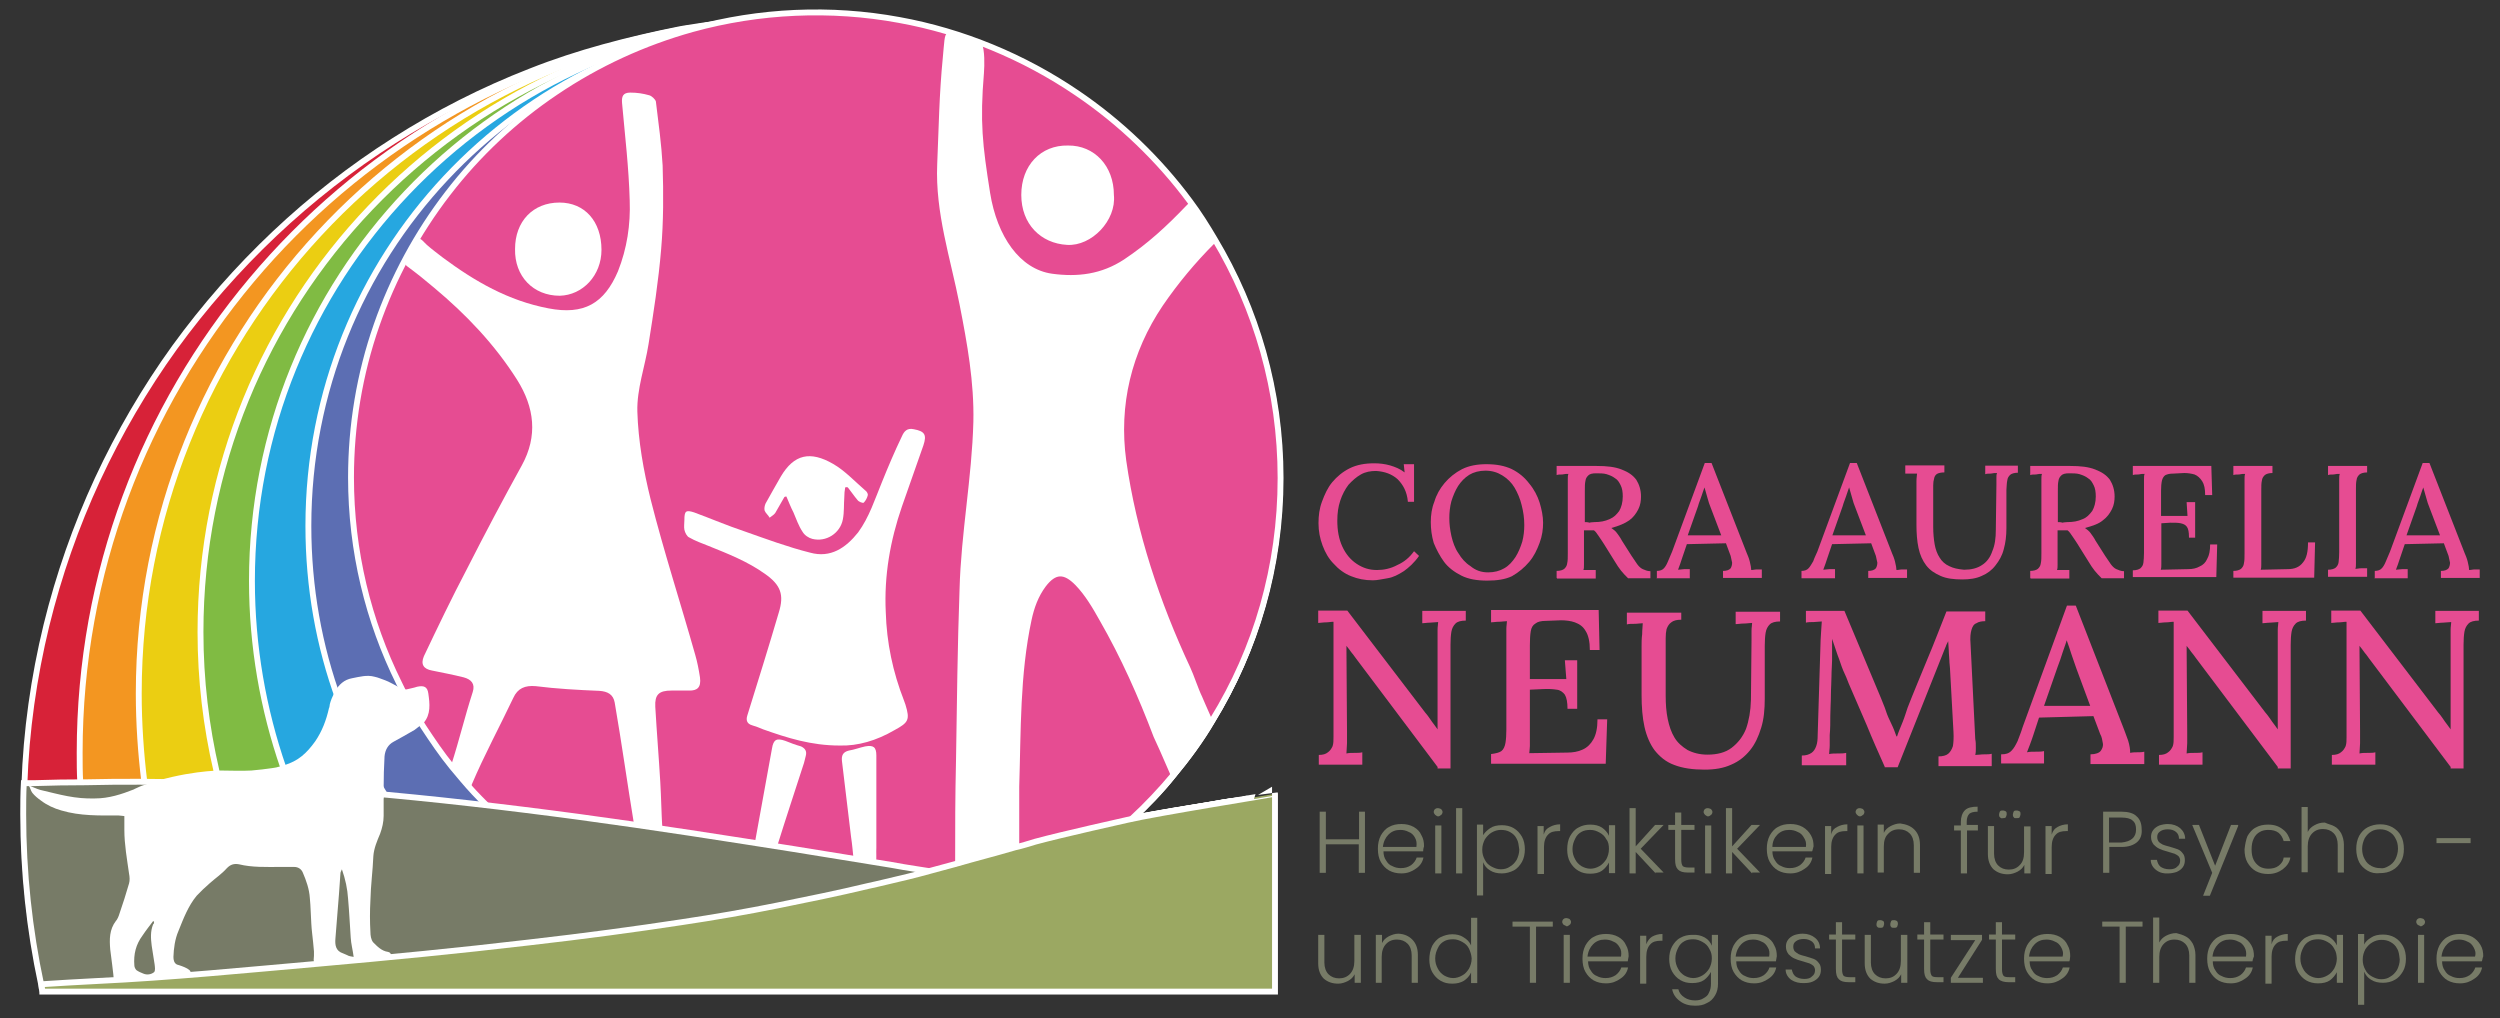 <?xml version="1.0" encoding="utf-8"?>
<!-- Generator: Adobe Illustrator 27.9.3, SVG Export Plug-In . SVG Version: 9.03 Build 53313)  -->
<svg version="1.1" id="Ebene_1" xmlns="http://www.w3.org/2000/svg" xmlns:xlink="http://www.w3.org/1999/xlink" x="0px" y="0px"
	 viewBox="0 0 850.4 346.4" style="enable-background:new 0 0 850.4 346.4;" xml:space="preserve">
<rect x="0" y="0" width="850.4" height="346.4" fill="#333333" stroke="none"/>
<style type="text/css">
	.st0{fill:#E64C92;}
	.st1{fill:#777B67;}
	.st2{fill:#D72238;stroke:#FFFFFF;stroke-width:2;stroke-miterlimit:10;}
	.st3{fill:#F39621;stroke:#FFFFFF;stroke-width:2;stroke-miterlimit:10;}
	.st4{fill:#EBCE12;stroke:#FFFFFF;stroke-width:2;stroke-miterlimit:10;}
	.st5{fill:#80BB43;stroke:#FFFFFF;stroke-width:2;stroke-miterlimit:10;}
	.st6{fill:#26A7E0;stroke:#FFFFFF;stroke-width:2;stroke-miterlimit:10;}
	.st7{fill:#5C6EB3;stroke:#FFFFFF;stroke-width:2;stroke-miterlimit:10;}
	.st8{fill:#E64C92;stroke:#FFFFFF;stroke-width:2;stroke-miterlimit:10;}
	.st9{fill:#FFFFFF;}
	.st10{fill:#777B67;stroke:#FFFFFF;stroke-width:2;stroke-miterlimit:10;}
	.st11{fill:#9BA862;stroke:#FFFFFF;stroke-width:1.5;stroke-miterlimit:10;}
	.st12{fill:#9BA862;stroke:#FFFFFF;stroke-width:2;stroke-miterlimit:10;}
	.st13{fill:#FFFFFF;stroke:#FFFFFF;stroke-miterlimit:10;}
</style>
<path class="st0" d="M478.9,170.6c-0.3-3.3-1.6-5.7-3.5-7.6c-1.9-1.7-4.3-2.6-7.3-2.8c-1.9,0-3.6,0.3-5.2,1.2s-2.9,2.1-4.2,3.5
	c-1.2,1.6-2.1,3.3-2.8,5.4c-0.7,2.1-1,4.3-1,6.8c0,3.3,0.5,6.2,1.7,8.8s2.8,4.5,4.9,5.9c2.1,1.4,4.3,2.1,6.9,2.1
	c2.3,0,4.7-0.5,6.9-1.7c2.3-1,4.2-2.6,5.7-4.7l1.7,1.6c-1.6,2.3-3.5,4-5.2,5.2c-1.9,1.2-3.6,2.1-5.5,2.4c-1.9,0.3-3.5,0.7-5,0.7
	c-2.8,0-5.2-0.5-7.4-1.4c-2.3-0.9-4.3-2.4-5.9-4.2c-1.7-1.7-2.9-3.8-3.8-6.2c-0.9-2.4-1.4-4.9-1.4-7.6c0-2.6,0.3-5,1.2-7.4
	s1.9-4.7,3.5-6.6s3.5-3.5,5.9-4.7s5.2-1.7,8.3-1.7c1.9,0,3.6,0.2,5.4,0.7c1.7,0.5,3.5,1.2,5,2.4l-0.3-2.8h3.5v12.8H478.9z"/>
<path class="st0" d="M505.9,197.5c-3.5,0-6.4-0.5-8.8-1.7s-4.5-2.8-5.9-4.7c-1.4-1.9-2.6-4.2-3.5-6.4c-0.7-2.4-1-4.7-1-7.1
	c0-2.3,0.3-4.7,1.2-6.9c0.7-2.4,1.9-4.5,3.5-6.4c1.6-1.9,3.6-3.5,5.9-4.7c2.4-1.2,5.2-1.7,8.3-1.7c3.3,0,6.2,0.5,8.7,1.7
	c2.4,1.2,4.3,2.8,5.9,4.9c1.6,1.9,2.8,4.2,3.5,6.4c0.7,2.3,1.2,4.7,1.2,6.9s-0.3,4.5-1.2,6.9c-0.9,2.4-1.9,4.5-3.5,6.4
	c-1.6,1.9-3.6,3.6-5.9,4.9C512,197.1,509.2,197.5,505.9,197.5z M506.2,194.7c2.1,0,4-0.5,5.5-1.4c1.6-0.9,2.8-2.3,3.8-3.8
	c1-1.6,1.7-3.3,2.3-5.2c0.5-1.9,0.7-3.8,0.7-5.7c0-2.3-0.3-4.5-0.9-6.8c-0.5-2.1-1.4-4.2-2.4-5.9c-1-1.7-2.4-3.1-4.2-4.2
	c-1.6-1-3.5-1.6-5.7-1.6c-2.1,0-4,0.5-5.5,1.4c-1.6,1-2.8,2.3-3.8,3.8c-1,1.6-1.7,3.3-2.3,5.2c-0.5,1.9-0.7,3.8-0.7,5.7
	s0.2,3.8,0.7,6.1c0.5,2.1,1.2,4.2,2.4,5.9c1,1.7,2.4,3.3,4,4.3C501.9,194,503.8,194.7,506.2,194.7z"/>
<path class="st0" d="M529.5,196.6v-2.4c1.2,0,2.1-0.3,2.6-0.7c0.5-0.5,0.9-1,1-1.9c0.2-0.9,0.2-1.9,0.2-3.3v-22.9c0-0.9,0-1.6,0-2.3
	c0-0.7,0-1.4,0.2-1.9c-0.7,0-1.2,0-2.1,0.2c-0.7,0-1.4,0-1.9,0.2v-3.1c2.3,0,4.5,0,6.8,0c2.3,0,4.5,0,6.8,0c3.5,0,6.2,0.3,8.5,1.2
	c2.3,0.9,3.8,1.9,5,3.5c1,1.6,1.6,3.5,1.6,5.7c0,1.4-0.2,2.9-0.9,4.3s-1.7,2.8-3.1,3.8c-1.4,1-3.5,1.9-6.1,2.6
	c0.7,0.5,1.4,1,1.9,1.7c0.5,0.7,1.2,1.6,1.7,2.6l3.3,5.2c0.7,1,1.4,2.1,1.9,2.8c0.5,0.7,1.2,1.4,1.9,1.7c0.7,0.3,1.6,0.7,2.6,0.7
	v2.4h-7.6c-0.9-0.9-1.7-1.7-2.4-2.6c-0.7-0.9-1.4-1.9-2.1-3.1l-3.8-6.1c-0.5-0.7-1-1.6-1.6-2.4s-1-1.6-1.7-2.1c-0.5,0-1.2,0-1.7,0
	s-1.2,0-1.7,0v9c0,1,0,1.9,0,2.6c0,0.9,0,1.4-0.2,1.9c0.5,0,0.9,0,1.4,0s1,0,1.6,0s0.9,0,1.2,0v2.9h-13.2V196.6z M542.3,177.6
	c2.1,0,3.6-0.3,5.2-1s2.4-1.6,3.3-2.8c0.7-1.2,1.2-2.9,1.2-4.9c0-1.6-0.2-2.8-0.7-3.8s-1-1.9-1.9-2.4c-0.9-0.7-1.7-1-2.9-1.4
	c-1-0.3-2.3-0.3-3.6-0.3c-1.2,0-2.1,0.2-2.6,0.7s-0.9,1-1,1.9c-0.2,0.9-0.2,1.9-0.2,3.3v10.7c0.5,0,1,0,1.6,0.2
	C541.2,177.6,541.8,177.7,542.3,177.6z"/>
<path class="st0" d="M563.6,196.6v-2.4c1,0,1.9-0.3,2.4-0.9c0.5-0.5,1-1.4,1.4-2.4s0.9-2.1,1.4-3.3l11.1-30.1h2.3l12,30.7
	c0.3,0.7,0.7,1.6,1,2.8c0.3,1.2,0.5,2.3,0.5,2.9c0.7,0,1.2-0.2,1.9-0.2c0.5,0,1.2,0,1.7,0v2.9h-13.2v-2.4c1.2,0,2.1-0.3,2.6-0.9
	c0.3-0.5,0.5-1.2,0.5-1.9c-0.2-0.7-0.3-1.6-0.5-2.3l-1.6-4.3l-13.3,0.3l-1.6,4.7c-0.2,0.7-0.5,1.4-0.7,2.1s-0.5,1.2-0.7,1.9
	c0.7,0,1.4-0.2,2.1-0.2c0.7,0,1.4,0,1.9,0v3.1h-11.3V196.6z M574.1,182.1h11.4l-3.5-9.2c-0.5-1.2-0.9-2.4-1.2-3.6
	c-0.3-1.2-0.7-2.3-1-3.5l0,0c-0.3,0.9-0.7,1.9-1,2.9c-0.3,1-0.9,2.3-1.2,3.5L574.1,182.1z"/>
<path class="st0" d="M612.8,196.6v-2.4c1,0,1.9-0.3,2.4-0.9c0.5-0.5,1-1.4,1.6-2.4c0.3-1,0.9-2.1,1.4-3.3l11.1-30.1h2.3l12,30.7
	c0.3,0.7,0.7,1.6,1,2.8c0.3,1.2,0.5,2.3,0.5,2.9c0.7,0,1.2-0.2,1.9-0.2c0.5,0,1.2,0,1.7,0v2.9h-13.2v-2.4c1.2,0,2.1-0.3,2.6-0.9
	c0.3-0.5,0.5-1.2,0.5-1.9c-0.2-0.7-0.3-1.6-0.5-2.3l-1.6-4.3l-13.3,0.3l-1.6,4.7c-0.2,0.7-0.5,1.4-0.7,2.1s-0.5,1.2-0.7,1.9
	c0.7,0,1.4-0.2,2.1-0.2s1.4,0,1.9,0v3.1h-11.4V196.6z M623.3,182.1h11.4l-3.5-9.2c-0.5-1.2-0.9-2.4-1.2-3.6c-0.3-1.2-0.7-2.3-1-3.5
	l0,0c-0.3,0.9-0.7,1.9-1,2.9c-0.3,1-0.9,2.3-1.2,3.5L623.3,182.1z"/>
<path class="st0" d="M661.3,160.7c-1,0-1.9,0.2-2.4,0.5c-0.5,0.3-0.9,0.9-1,1.6c-0.2,0.7-0.3,1.4-0.3,2.3v14.2
	c0,2.1,0.2,4.2,0.5,5.9c0.3,1.7,0.9,3.3,1.7,4.5c0.7,1.2,1.9,2.3,3.3,2.9c1.4,0.7,2.9,1,5,1.2c2.4,0,4.5-0.5,6.1-1.6
	c1.6-1,2.8-2.6,3.5-4.7c0.9-2.1,1.2-4.5,1.2-7.3l0.2-15.1c0-0.9,0-1.6,0-2.3s0-1.4,0.2-1.9c-0.7,0-1.2,0-2.1,0.2
	c-0.7,0-1.4,0-1.9,0.2v-2.9h11.1v2.4c-1.2,0-2.1,0.3-2.6,0.7c-0.5,0.5-0.9,1-1,1.9c-0.2,0.9-0.2,1.9-0.3,3.3v13c0,2.6-0.3,5-0.9,7.1
	c-0.5,2.1-1.6,4-2.8,5.5c-1.2,1.6-2.8,2.8-4.7,3.6c-1.9,0.9-4.2,1.2-6.6,1.2c-2.9,0-5.4-0.3-7.4-1.2s-3.6-1.9-4.9-3.6
	c-1.2-1.6-2.1-3.5-2.6-5.9c-0.5-2.3-0.7-5-0.7-8v-11.4c0-1,0-2.1,0-3.3c0-1.2,0.2-2.1,0.2-2.6c-0.7,0-1.2,0-2.1,0
	c-0.7,0-1.4,0-1.9,0v-2.8h13.3V160.7L661.3,160.7z"/>
<path class="st0" d="M690.6,196.6v-2.4c1.2,0,2.1-0.3,2.6-0.7c0.5-0.5,0.9-1,1-1.9c0.2-0.9,0.2-1.9,0.2-3.3v-22.9c0-0.9,0-1.6,0-2.3
	c0-0.7,0-1.4,0.2-1.9c-0.7,0-1.2,0-2.1,0.2c-0.7,0-1.4,0-1.9,0.2v-3.1c2.3,0,4.5,0,6.8,0c2.3,0,4.5,0,6.8,0c3.5,0,6.2,0.3,8.5,1.2
	c2.3,0.9,3.8,1.9,5,3.5c1,1.6,1.6,3.5,1.6,5.7c0,1.4-0.2,2.9-0.9,4.3s-1.7,2.8-3.1,3.8c-1.4,1.2-3.5,1.9-6.1,2.6
	c0.7,0.5,1.4,1,1.9,1.7c0.5,0.7,1.2,1.6,1.7,2.6l3.3,5.2c0.7,1,1.4,2.1,1.9,2.8c0.5,0.7,1.2,1.4,1.9,1.7c0.7,0.3,1.6,0.7,2.6,0.7
	v2.4h-7.6c-0.9-0.9-1.7-1.7-2.4-2.6c-0.7-0.9-1.4-1.9-2.1-3.1l-3.8-6.1c-0.5-0.7-1-1.6-1.6-2.4s-1-1.6-1.7-2.1c-0.5,0-1.2,0-1.7,0
	c-0.5,0-1.2,0-1.7,0v9c0,1,0,1.9,0,2.6c0,0.9,0,1.4-0.2,1.9c0.5,0,0.9,0,1.4,0s1,0,1.6,0s0.9,0,1.2,0v2.9h-13.2V196.6z M703.2,177.6
	c2.1,0,3.6-0.3,5.2-1c1.4-0.5,2.4-1.6,3.3-2.8c0.7-1.2,1.2-2.9,1.2-4.9c0-1.6-0.2-2.8-0.7-3.8s-1-1.9-1.9-2.4
	c-0.9-0.7-1.7-1-2.9-1.4c-1-0.3-2.3-0.3-3.6-0.3c-1.2,0-2.1,0.2-2.6,0.7s-0.9,1-1,1.9c-0.2,0.9-0.2,1.9-0.2,3.3v10.7
	c0.5,0,1,0,1.6,0.2C702.2,177.6,702.7,177.7,703.2,177.6z"/>
<path class="st0" d="M744.6,182.7c0-1.6-0.2-2.8-0.7-3.5c-0.5-0.7-1.2-1-2.1-1.2c-0.9-0.2-2.1-0.2-3.5-0.2l-3.1,0.2v11.3
	c0,1,0,1.9,0,2.6c0,0.7,0,1.4-0.2,1.9l9.4-0.2c1.4,0,2.8-0.3,3.8-0.9c1.2-0.5,2.1-1.4,2.6-2.6c0.7-1.2,1-2.8,1-4.9h2.4l-0.3,11.1
	h-28.4V194c1.2,0,2.1-0.3,2.6-0.7c0.5-0.5,0.9-1,1-1.9s0.2-1.9,0.2-3.3v-22.7c0-0.9,0-1.6,0-2.3c0-0.7,0-1.4,0.2-1.9
	c-0.7,0-1.2,0-2.1,0.2c-0.7,0-1.4,0-1.9,0.2v-3.1h26.7l0.3,9.9h-2.4c0-2.1-0.3-3.6-1-4.7s-1.6-1.9-2.6-2.3c-1-0.3-2.3-0.5-3.5-0.5
	l-3.8,0.2c-1.2,0-1.9,0.2-2.6,0.5c-0.5,0.3-1,1-1.2,1.9c-0.2,0.9-0.3,2.1-0.3,3.5v8.5h9l-0.3-4.7h2.9v12.1h-2.1V182.7z"/>
<path class="st0" d="M759.7,196.6v-2.4c1.2,0,2.1-0.3,2.6-0.7c0.5-0.5,0.9-1,1-1.9c0.2-0.9,0.2-1.9,0.2-3.3v-22.9c0-0.9,0-1.6,0-2.3
	c0-0.7,0-1.4,0.2-1.9c-0.7,0-1.2,0-2.1,0.2c-0.7,0-1.4,0-1.9,0.2v-3.1H773v2.4c-1.2,0-2.1,0.3-2.6,0.7c-0.5,0.5-0.9,1-1,1.9
	c-0.2,0.9-0.2,1.9-0.2,3.3v22.5c0,1,0,1.9,0,2.6c0,0.7,0,1.4-0.2,1.9l9.2-0.2c2.3,0,4-0.7,5.2-2.3c1.2-1.4,1.7-3.6,1.7-6.8h2.4
	l-0.3,12H759.7z"/>
<path class="st0" d="M805.2,160.7c-1.2,0-2.1,0.3-2.6,0.7c-0.5,0.5-0.9,1-1,1.9c-0.2,0.9-0.2,1.9-0.2,3.3V189c0,1,0,1.9,0,2.6
	c0,0.9,0,1.4-0.2,1.9c0.7,0,1.2-0.2,2.1-0.2c0.7,0,1.4,0,1.9,0v2.9h-13.3v-2.4c1.2,0,2.1-0.3,2.6-0.7c0.5-0.5,0.9-1,1-1.9
	s0.2-1.9,0.2-3.3v-22.5c0-0.9,0-1.6,0-2.3c0-0.7,0-1.4,0.2-1.9c-0.7,0-1.2,0-2.1,0.2c-0.7,0-1.4,0-1.9,0.2v-3.1h13.3V160.7z"/>
<path class="st0" d="M807.8,196.6v-2.4c1,0,1.9-0.3,2.4-0.9c0.5-0.5,1-1.4,1.4-2.4s0.9-2.1,1.4-3.3l11.1-30.1h2.3l12,30.7
	c0.3,0.7,0.7,1.6,1,2.8c0.3,1.2,0.5,2.3,0.5,2.9c0.7,0,1.2-0.2,1.9-0.2c0.5,0,1.2,0,1.7,0v2.9h-13.2v-2.4c1.2,0,2.1-0.3,2.6-0.9
	c0.3-0.5,0.5-1.2,0.5-1.9c-0.2-0.7-0.3-1.6-0.5-2.3l-1.6-4.3l-13.3,0.3l-1.6,4.7c-0.2,0.7-0.5,1.4-0.7,2.1s-0.5,1.2-0.7,1.9
	c0.7,0,1.4-0.2,2.1-0.2c0.7,0,1.4,0,1.9,0v3.1h-11.3V196.6z M818.6,182.1H830l-3.5-9.2c-0.5-1.2-0.9-2.4-1.2-3.6
	c-0.3-1.2-0.7-2.3-1-3.5l0,0c-0.3,0.9-0.7,1.9-1,2.9c-0.3,1-0.9,2.3-1.2,3.5L818.6,182.1z"/>
<path class="st0" d="M489.1,261l-27.9-37.1c-0.5-0.7-1-1.4-1.6-2.1c-0.5-0.7-1-1.4-1.6-2.1l0,0l0.2,29.3c0,1.2,0,2.4,0,3.8
	c0,1.2-0.2,2.4-0.2,3.5c0.9-0.2,1.7-0.2,2.8-0.2c1,0,1.9,0,2.6-0.2v4.2h-14.8v-3.3c1.4,0,2.4-0.3,3.1-0.9c0.7-0.5,1.2-1.2,1.6-2.1
	c0.3-0.9,0.3-1.9,0.3-3.1v-33.6c0-1,0-1.9,0-3s0-1.9,0-2.6c-0.9,0-1.7,0.2-2.6,0.2c-1,0-1.9,0.2-2.6,0.2v-4.2h9.9l26.5,34.7
	c0.9,1,1.6,2.1,2.3,3.1c0.7,0.9,1.4,1.9,1.9,2.6l0,0v-30.8c0-1,0-2.1,0-3.1c0-1,0.2-1.9,0.2-2.6c-0.9,0-1.9,0.2-2.8,0.2
	c-1,0-1.9,0.2-2.6,0.2v-4.2h14.8v3.3c-1.6,0-2.8,0.3-3.5,1c-0.7,0.7-1.2,1.6-1.4,2.8c-0.2,1.2-0.3,2.8-0.3,4.5v42h-4.4V261z"/>
<path class="st0" d="M533.2,241c0-2.1-0.3-3.7-0.9-4.7c-0.7-0.9-1.6-1.6-2.8-1.7c-1.2-0.2-2.8-0.3-4.7-0.2l-4.4,0.2v15.7
	c0,1.4,0,2.6,0,3.5c0,0.9-0.2,1.9-0.2,2.4l12.9-0.2c1.9,0,3.7-0.3,5.2-1c1.6-0.7,2.8-1.9,3.7-3.5c0.9-1.6,1.4-3.8,1.4-6.8h3.3
	l-0.5,15.1h-39v-3.3c1.6-0.2,2.8-0.5,3.5-1s1.2-1.6,1.4-2.8c0.2-1.2,0.3-2.8,0.3-4.5v-31.2c0-1,0-2.1,0-3.1c0-1,0.2-1.9,0.2-2.6
	c-0.9,0-1.7,0.2-2.8,0.2c-1,0-1.9,0.2-2.6,0.2v-4.2h36.6l0.3,13.6h-3.3c0-2.8-0.5-5-1.4-6.4c-0.9-1.6-2.1-2.4-3.7-3
	c-1.4-0.5-3.1-0.7-4.7-0.7l-5.2,0.2c-1.6,0-2.8,0.3-3.5,0.9c-0.9,0.5-1.4,1.4-1.6,2.6c-0.2,1.2-0.3,2.8-0.3,4.7V231h12.4l-0.5-6.4
	h4.2v16.5h-3.3V241z"/>
<path class="st0" d="M571.8,210.8c-1.4,0-2.6,0.3-3.3,0.9c-0.7,0.5-1.2,1.2-1.6,2.3c-0.2,0.9-0.3,1.9-0.3,3.1v19.5
	c0,3,0.2,5.6,0.7,8c0.5,2.4,1.2,4.5,2.3,6.3c1,1.7,2.6,3.1,4.4,4.2c1.9,1,4.2,1.6,6.8,1.6c3.3,0,6.1-0.7,8.2-2.3
	c2.1-1.6,3.8-3.7,4.9-6.4c1-2.8,1.6-6.1,1.7-9.9l0.2-20.5c0-1,0-2.1,0-3.1c0-1,0.2-1.9,0.2-2.6c-0.9,0-1.7,0.2-2.8,0.2
	s-1.9,0.2-2.8,0.2v-4.2h15.1v3.3c-1.6,0-2.8,0.3-3.5,1c-0.7,0.7-1.2,1.6-1.4,2.8c-0.2,1.2-0.3,2.8-0.3,4.5v17.9c0,3.7-0.3,7-1.2,9.9
	c-0.9,3-2.1,5.6-3.8,7.7s-3.8,3.8-6.4,4.9c-2.6,1.2-5.6,1.7-9.1,1.7c-4,0-7.5-0.5-10.3-1.6c-2.8-1-4.9-2.8-6.6-4.9
	c-1.6-2.1-2.8-4.9-3.5-8c-0.7-3.1-1-6.8-1-11v-16.2c0-1.4,0-2.8,0.2-4.4c0-1.6,0.2-2.8,0.2-3.7c-0.9,0-1.7,0.2-2.8,0.2
	s-1.9,0-2.6,0.2v-4h18.5v2.4H571.8z"/>
<path class="st0" d="M641.1,260.8c-2.1-4.7-4.2-9.4-6.1-14.1c-2.1-4.7-4-9.4-6.1-14.1c-0.5-1.4-1.2-3-1.9-4.5
	c-0.7-1.6-1.2-3.5-1.9-5.2c-0.7-1.9-1.2-3.7-1.9-5.6c0,1.2,0,2.6,0,3.8c0,1.2,0,2.3,0,3.5c0,1.6-0.2,3.3-0.2,5.4
	c0,2.1-0.2,4.2-0.2,6.6c0,2.3-0.2,4.5-0.2,6.8c0,2.3,0,4.5-0.2,6.6c0,1.2,0,2.4,0,3.5c0,1.2-0.2,2.1-0.2,3c0.9-0.2,1.9-0.2,3-0.2
	s1.9,0,2.8-0.2v4.2h-15.1V257c1.4,0,2.4-0.3,3.3-0.9c0.7-0.5,1.2-1.2,1.6-2.3s0.5-2.3,0.5-3.7l1-32.4c0-1,0.2-2.3,0.2-3.3
	s0.2-2.1,0.2-3c-0.9,0-1.9,0.2-2.8,0.2c-1,0-1.9,0-2.6,0.2v-4h13.1l12.4,29.6c0.5,1.4,1.2,2.8,1.7,4.4c0.5,1.6,1.2,3,1.9,4.5
	c0.7,1.4,1.2,2.8,1.7,4.2h0.2c0.5-1.6,1.2-3.1,1.9-4.9c0.7-1.7,1.2-3.5,1.7-4.9c2.1-5.4,4.4-10.8,6.6-16.2c2.3-5.4,4.4-11,6.6-16.5
	h13.2v3.3c-1.2,0-2.3,0.2-3,0.7c-0.9,0.3-1.4,1.2-1.7,2.3c-0.3,1-0.5,2.6-0.3,4.7l1.6,32.4c0.2,1,0.2,1.9,0.2,3c0,0.9,0,1.7-0.2,2.4
	c0.9,0,1.9-0.2,3-0.2s1.9,0,2.6-0.2v4.2h-18.1v-3.3c1.4,0,2.6-0.3,3.3-0.9s1.2-1.4,1.6-2.6c0.2-1.2,0.3-2.8,0.2-4.7l-1.2-21.8
	c0-0.7-0.2-1.6-0.2-2.6s-0.2-2.1-0.2-3.3c0-1-0.2-2.3-0.2-3.3c-0.2,0.3-0.3,0.7-0.5,1c-0.2,0.3-0.3,0.9-0.5,1.2l-16.2,40.7h-4.4
	V260.8z"/>
<path class="st0" d="M680.7,259.9v-3.3c1.6,0,2.6-0.3,3.5-1.2c0.9-0.9,1.4-1.9,2.1-3.3c0.5-1.4,1.2-3,1.7-4.7l15.1-41.4h3l16.4,42.1
	c0.3,0.9,0.9,2.3,1.4,3.8c0.5,1.6,0.7,3,0.7,4.2c0.9-0.2,1.7-0.2,2.4-0.2c0.9,0,1.6,0,2.4-0.2v4.2h-18.3v-3.3c1.7,0,3-0.5,3.5-1.2
	c0.5-0.7,0.9-1.6,0.7-2.6c-0.2-1-0.3-2.1-0.9-3.1l-2.3-6.1l-18.5,0.5l-2.1,6.4c-0.3,1-0.7,1.9-1,2.8c-0.3,0.9-0.7,1.7-1,2.6
	c0.9-0.2,1.9-0.2,3-0.2s1.9,0,2.8-0.2v4.2h-14.6V259.9z M695.3,240.1H711l-4.7-12.7c-0.5-1.6-1.2-3.3-1.7-4.9
	c-0.5-1.6-1-3.1-1.6-4.7l0,0c-0.3,1.2-0.9,2.6-1.4,4.2c-0.5,1.6-1,3.1-1.7,4.9L695.3,240.1z"/>
<path class="st0" d="M774.9,261L747,223.9c-0.5-0.7-1-1.4-1.6-2.1c-0.5-0.7-1-1.4-1.6-2.1l0,0l0.2,29.3c0,1.2,0,2.4,0,3.8
	c0,1.2-0.2,2.4-0.2,3.5c0.9-0.2,1.7-0.2,2.8-0.2s1.9,0,2.6-0.2v4.2h-14.8v-3.3c1.4,0,2.4-0.3,3.1-0.9c0.7-0.5,1.2-1.2,1.6-2.1
	c0.3-0.9,0.3-1.9,0.3-3.1v-33.6c0-1,0-1.9,0-3s0-1.9,0-2.6c-0.9,0-1.7,0.2-2.6,0.2c-1,0-1.9,0.2-2.6,0.2v-4.2h9.9l26.5,34.7
	c0.9,1,1.6,2.1,2.3,3.1c0.7,0.9,1.4,1.9,1.9,2.6l0,0v-30.8c0-1,0-2.1,0-3.1c0-1,0.2-1.9,0.2-2.6c-0.9,0-1.9,0.2-2.8,0.2
	c-1,0-1.9,0.2-2.6,0.2v-4.2h14.8v3.3c-1.6,0-2.8,0.3-3.5,1c-0.7,0.7-1.2,1.6-1.4,2.8c-0.2,1.2-0.3,2.8-0.3,4.5v42h-4.4V261z"/>
<path class="st0" d="M833.7,261l-27.9-37.1c-0.5-0.7-1-1.4-1.6-2.1c-0.5-0.7-1-1.4-1.6-2.1l0,0l0.2,29.3c0,1.2,0,2.4,0,3.8
	c0,1.2-0.2,2.4-0.2,3.5c0.9-0.2,1.7-0.2,2.8-0.2s1.9,0,2.6-0.2v4.2h-14.8v-3.3c1.4,0,2.4-0.3,3.1-0.9c0.7-0.5,1.2-1.2,1.6-2.1
	c0.3-0.9,0.3-1.9,0.3-3.1v-33.6c0-1,0-1.9,0-3s0-1.9,0-2.6c-0.9,0-1.7,0.2-2.6,0.2c-1,0-1.9,0.2-2.6,0.2v-4.2h9.9l26.5,34.7
	c0.9,1,1.6,2.1,2.3,3.1c0.7,0.9,1.4,1.9,1.9,2.6l0,0v-30.8c0-1,0-2.1,0-3.1c0-1,0.2-1.9,0.2-2.6c-0.9,0-1.9,0.2-2.8,0.2
	c-1,0-1.9,0.2-2.6,0.2v-4.2h14.8v3.3c-1.6,0-2.8,0.3-3.5,1c-0.7,0.7-1.2,1.6-1.4,2.8c-0.2,1.2-0.3,2.8-0.3,4.5v42h-4.4V261z"/>
<path class="st1" d="M464.3,276.1v20.8h-2.1v-9.7H451v9.7h-2.1v-20.8h2.1v9.4h11.3v-9.4H464.3z"/>
<path class="st1" d="M484.1,289.6h-13.5c0,1.2,0.3,2.3,0.9,3.1c0.5,0.9,1.2,1.6,2.1,1.9c0.9,0.5,1.9,0.7,2.9,0.7
	c1.4,0,2.4-0.3,3.5-1c0.9-0.7,1.6-1.6,1.9-2.6h2.3c-0.3,1.6-1.2,2.9-2.6,3.8c-1.4,1-2.9,1.6-4.9,1.6c-1.6,0-2.9-0.3-4.2-1
	c-1.2-0.7-2.1-1.7-2.8-2.9s-1-2.8-1-4.5s0.3-3.1,1-4.5c0.7-1.2,1.6-2.3,2.8-2.9c1.2-0.7,2.6-1,4.2-1c1.6,0,2.9,0.3,4.2,1
	c1.2,0.7,2.1,1.6,2.6,2.8c0.7,1.2,0.9,2.4,0.9,3.8C484.1,288.8,484.1,289.3,484.1,289.6z M481.3,284.9c-0.5-0.9-1.2-1.6-2.1-1.9
	c-0.9-0.5-1.9-0.7-2.9-0.7c-1.6,0-2.9,0.5-4,1.6c-1,1-1.7,2.4-1.9,4.2h11.4C482,286.7,481.8,285.8,481.3,284.9z"/>
<path class="st1" d="M488.2,277.2c-0.3-0.3-0.5-0.7-0.5-1s0.2-0.9,0.5-1c0.3-0.3,0.7-0.3,1-0.3s0.7,0.2,1,0.3c0.3,0.3,0.5,0.7,0.5,1
	s-0.2,0.9-0.5,1c-0.3,0.3-0.7,0.5-1,0.5S488.6,277.5,488.2,277.2z M490.3,280.8v16.3h-2.1v-16.3H490.3z"/>
<path class="st1" d="M497.4,274.9v22.2h-2.1v-22.2H497.4z"/>
<path class="st1" d="M506.9,281.7c1-0.7,2.4-1,4-1c1.4,0,2.8,0.3,4,1c1.2,0.7,2.1,1.7,2.8,2.9s1,2.8,1,4.3s-0.3,3.1-1,4.3
	s-1.6,2.3-2.8,2.9s-2.6,1-4,1c-1.6,0-2.9-0.3-4-1c-1.2-0.7-1.9-1.6-2.4-2.8v11.3h-2.1v-24.1h2.1v3.6
	C505,283.2,505.9,282.4,506.9,281.7z M515.9,285.3c-0.5-1-1.2-1.7-2.3-2.3c-0.9-0.5-1.9-0.7-3.1-0.7c-1,0-2.1,0.3-3.1,0.9
	c-0.9,0.5-1.7,1.4-2.3,2.3c-0.5,1-0.9,2.1-0.9,3.5c0,1.4,0.3,2.4,0.9,3.5c0.5,1,1.2,1.7,2.3,2.3c1,0.5,1.9,0.9,3.1,0.9
	s2.3-0.3,3.1-0.9c0.9-0.5,1.6-1.2,2.3-2.3c0.5-1,0.9-2.3,0.9-3.5C516.6,287.5,516.5,286.3,515.9,285.3z"/>
<path class="st1" d="M527.2,281.3c0.9-0.5,2.1-0.9,3.5-0.9v2.3h-0.5c-1.6,0-2.8,0.3-3.6,1.2c-0.9,0.9-1.4,2.3-1.4,4.2v9.2H523V281
	h2.1v2.9C525.5,282.5,526.2,281.8,527.2,281.3z"/>
<path class="st1" d="M534.1,284.4c0.7-1.2,1.6-2.3,2.8-2.9c1.2-0.7,2.6-1,4-1c1.6,0,2.9,0.3,4,1c1,0.7,1.9,1.6,2.4,2.8v-3.6h2.1
	v16.3h-2.1v-3.6c-0.5,1-1.4,2.1-2.4,2.8s-2.4,1-4,1c-1.6,0-2.8-0.3-4-1c-1.2-0.7-2.1-1.7-2.8-2.9s-1-2.8-1-4.3
	C533.1,287.2,533.4,285.6,534.1,284.4z M546.4,285.5c-0.5-1-1.2-1.7-2.3-2.3c-0.9-0.5-1.9-0.9-3.1-0.9s-2.3,0.2-3.1,0.7
	c-0.9,0.5-1.6,1.2-2.1,2.3c-0.5,1-0.9,2.1-0.9,3.5c0,1.4,0.3,2.4,0.9,3.5c0.5,1,1.2,1.7,2.1,2.3c0.9,0.5,1.9,0.9,3.1,0.9
	c1,0,2.1-0.3,3.1-0.9c0.9-0.5,1.7-1.4,2.3-2.3c0.5-1,0.9-2.1,0.9-3.5C547.3,287.5,547.1,286.3,546.4,285.5z"/>
<path class="st1" d="M563.2,297.1l-6.8-7.3v7.3h-2.1v-22.2h2.1v13l6.6-7.3h2.9l-7.8,8.1l7.8,8.1h-2.8V297.1z"/>
<path class="st1" d="M571.9,282.5v10c0,1,0.2,1.7,0.5,2.1c0.3,0.3,1,0.5,2.1,0.5h1.9v1.7h-2.3c-1.6,0-2.6-0.3-3.3-1
	c-0.7-0.7-1-1.7-1-3.5v-10h-2.3v-1.7h2.3v-4.2h2.1v4.2h4.5v1.7h-4.5V282.5z"/>
<path class="st1" d="M580,277.2c-0.3-0.3-0.5-0.7-0.5-1s0.2-0.9,0.5-1c0.3-0.3,0.7-0.3,1-0.3c0.3,0,0.7,0.2,1,0.3
	c0.3,0.3,0.5,0.7,0.5,1s-0.2,0.9-0.5,1c-0.3,0.3-0.7,0.5-1,0.5C580.7,277.7,580.4,277.5,580,277.2z M582.1,280.8v16.3H580v-16.3
	H582.1z"/>
<path class="st1" d="M596,297.1l-6.8-7.3v7.3h-2.1v-22.2h2.1v13l6.6-7.3h2.9l-7.8,8.1l7.8,8.1H596V297.1z"/>
<path class="st1" d="M616.4,289.6h-13.5c0,1.2,0.3,2.3,0.9,3.1c0.5,0.9,1.2,1.6,2.1,1.9c0.9,0.5,1.9,0.7,2.9,0.7
	c1.4,0,2.4-0.3,3.5-1c0.9-0.7,1.6-1.6,1.9-2.6h2.3c-0.3,1.6-1.2,2.9-2.6,3.8c-1.4,1-2.9,1.6-4.9,1.6c-1.6,0-2.9-0.3-4.2-1
	c-1.2-0.7-2.1-1.7-2.8-2.9s-1-2.8-1-4.5s0.3-3.1,1-4.5c0.7-1.2,1.6-2.3,2.8-2.9c1.2-0.7,2.6-1,4.2-1c1.6,0,2.9,0.3,4.2,1
	c1.2,0.7,2.1,1.6,2.8,2.8c0.7,1.2,0.9,2.4,0.9,3.8C616.6,288.8,616.6,289.3,616.4,289.6z M613.6,284.9c-0.5-0.9-1.2-1.6-2.1-1.9
	c-0.9-0.5-1.9-0.7-2.9-0.7c-1.6,0-2.9,0.5-4,1.6c-1,1-1.7,2.4-1.7,4.2h11.4C614.5,286.7,614.2,285.8,613.6,284.9z"/>
<path class="st1" d="M624.9,281.3c0.9-0.5,2.1-0.9,3.5-0.9v2.3h-0.5c-1.6,0-2.8,0.3-3.6,1.2c-0.9,0.9-1.4,2.3-1.4,4.2v9.2h-2.1V281
	h2.1v2.9C623.2,282.5,623.9,281.8,624.9,281.3z"/>
<path class="st1" d="M631.7,277.2c-0.3-0.3-0.5-0.7-0.5-1s0.2-0.9,0.5-1c0.3-0.3,0.7-0.3,1-0.3c0.3,0,0.7,0.2,1,0.3
	c0.3,0.3,0.5,0.7,0.5,1s-0.2,0.9-0.5,1c-0.3,0.3-0.7,0.5-1,0.5C632.3,277.7,632,277.5,631.7,277.2z M633.9,280.8v16.3h-2.1v-16.3
	H633.9z"/>
<path class="st1" d="M651.2,282.2c1.2,1.2,1.9,2.9,1.9,5.2v9.5h-2.1v-9.4c0-1.7-0.5-3.1-1.4-4c-0.9-0.9-2.1-1.4-3.6-1.4
	c-1.6,0-2.8,0.5-3.8,1.6c-1,1-1.4,2.4-1.4,4.3v8.8h-2.1v-16.3h2.1v2.8c0.5-1,1.2-1.7,2.3-2.3c1-0.5,2.1-0.9,3.3-0.9
	C648.5,280.4,650,281,651.2,282.2z"/>
<path class="st1" d="M672.9,282.5h-3.8v14.6H667v-14.6h-2.3v-1.7h2.3v-1.2c0-1.7,0.5-3.1,1.4-4c0.9-0.9,2.4-1.2,4.3-1.2v1.7
	c-1.4,0-2.3,0.3-2.8,0.7c-0.5,0.5-0.9,1.4-0.9,2.6v1.2h3.8V282.5L672.9,282.5z"/>
<path class="st1" d="M690.7,280.8v16.3h-2.1v-2.9c-0.5,1-1.2,1.7-2.3,2.3c-1,0.5-2.1,0.9-3.3,0.9c-1.9,0-3.5-0.5-4.9-1.7
	c-1.2-1.2-1.9-2.9-1.9-5.2v-9.5h2.1v9.4c0,1.7,0.5,3.1,1.4,4c0.9,0.9,2.1,1.4,3.6,1.4c1.6,0,2.8-0.5,3.8-1.6c1-1,1.4-2.4,1.4-4.3
	v-8.8H690.7z M680.3,278c-0.3-0.3-0.3-0.5-0.3-1c0-0.3,0.2-0.7,0.3-1c0.3-0.3,0.5-0.3,1-0.3c0.5,0,0.7,0.2,1,0.3
	c0.3,0.3,0.3,0.5,0.3,1c0,0.3-0.2,0.7-0.3,1c-0.3,0.3-0.5,0.3-1,0.3C680.9,278.4,680.7,278.4,680.3,278z M685,278
	c-0.3-0.3-0.3-0.5-0.3-1c0-0.3,0.2-0.7,0.3-1c0.3-0.3,0.5-0.3,1-0.3s0.7,0.2,1,0.3c0.3,0.2,0.3,0.5,0.3,1c0,0.3-0.2,0.7-0.3,1
	c-0.2,0.3-0.5,0.3-1,0.3S685.2,278.4,685,278z"/>
<path class="st1" d="M699.9,281.3c0.9-0.5,2.1-0.9,3.5-0.9v2.3h-0.5c-1.6,0-2.8,0.3-3.6,1.2c-0.9,0.9-1.4,2.3-1.4,4.2v9.2h-2.1V281
	h2.1v2.9C698.3,282.5,699,281.8,699.9,281.3z"/>
<path class="st1" d="M726.9,286.5c-1.2,1-2.9,1.6-5.2,1.6h-4.2v8.8h-2.1v-20.8h6.2c2.3,0,4.2,0.5,5.2,1.6c1.2,1,1.7,2.6,1.7,4.3
	C728.7,283.9,728.1,285.5,726.9,286.5z M726.6,282.2c0-1.4-0.3-2.4-1.2-3.1c-0.7-0.7-2.1-1-3.8-1h-4.2v8.5h4.2
	C724.8,286.3,726.6,284.9,726.6,282.2z"/>
<path class="st1" d="M733.5,296c-1.2-0.9-1.9-2.1-1.9-3.5h2.1c0.2,0.9,0.5,1.7,1.2,2.3c0.7,0.5,1.7,0.9,3.1,0.9
	c1.2,0,2.1-0.3,2.6-0.9c0.7-0.5,1-1.2,1-2.1c0-0.5-0.2-1-0.5-1.4c-0.3-0.3-0.9-0.7-1.4-0.9c-0.5-0.2-1.2-0.3-2.3-0.7
	c-1.2-0.3-2.3-0.7-2.9-1c-0.7-0.3-1.4-0.9-1.9-1.4c-0.5-0.7-0.9-1.4-0.9-2.6c0-0.9,0.2-1.6,0.7-2.3c0.5-0.7,1.2-1.2,2.1-1.6
	c0.9-0.3,1.9-0.5,2.9-0.5c1.7,0,3.1,0.5,4.2,1.4c1,0.9,1.7,2.1,1.7,3.6h-2.1c0-1-0.3-1.7-1-2.3s-1.6-0.9-2.8-0.9
	c-1,0-1.9,0.2-2.6,0.7c-0.7,0.5-1,1-1,1.9c0,0.7,0.2,1.2,0.5,1.6s0.9,0.7,1.4,1c0.5,0.2,1.4,0.5,2.3,0.7c1.2,0.3,2.1,0.7,2.8,0.9
	c0.7,0.3,1.2,0.7,1.7,1.4c0.5,0.5,0.7,1.4,0.7,2.3c0,0.9-0.2,1.7-0.7,2.4c-0.5,0.7-1.2,1.2-2.1,1.6c-0.9,0.3-1.9,0.5-2.9,0.5
	C736.1,297.2,734.7,296.9,733.5,296z"/>
<path class="st1" d="M761.4,280.8l-9.7,23.9h-2.3l3.1-7.8l-6.8-16.3h2.3l5.5,13.9l5.4-13.9h2.4V280.8z"/>
<path class="st1" d="M764.5,284.4c0.7-1.2,1.6-2.3,2.8-2.9c1.2-0.7,2.6-1,4.2-1c2.1,0,3.6,0.5,5,1.6c1.4,1,2.1,2.4,2.6,4h-2.3
	c-0.3-1.2-0.9-2.1-1.7-2.8c-0.9-0.7-2.1-1-3.5-1c-1,0-2.1,0.2-2.9,0.7c-0.9,0.5-1.6,1.2-2.1,2.3c-0.5,1-0.7,2.3-0.7,3.6
	c0,1.4,0.2,2.6,0.7,3.6c0.5,1,1.2,1.7,2.1,2.3c0.9,0.5,1.9,0.7,2.9,0.7c1.4,0,2.6-0.3,3.5-1c0.9-0.7,1.6-1.6,1.7-2.8h2.3
	c-0.3,1.7-1.2,2.9-2.6,4c-1.4,1-2.9,1.6-5,1.6c-1.6,0-2.9-0.3-4.2-1c-1.2-0.7-2.1-1.7-2.8-2.9s-1-2.8-1-4.5
	C763.7,287.2,764,285.6,764.5,284.4z"/>
<path class="st1" d="M794.1,281.1c1,0.5,1.7,1.4,2.3,2.4c0.5,1,0.9,2.4,0.9,3.8v9.5h-2.1v-9.4c0-1.7-0.5-3.1-1.4-4
	c-0.9-0.9-2.1-1.4-3.6-1.4c-1.6,0-2.8,0.5-3.8,1.6c-0.9,1-1.4,2.4-1.4,4.3v8.8h-2.1v-22.2h2.1v8.5c0.5-1,1.2-1.7,2.3-2.3
	s2.1-0.9,3.5-0.9C792.1,280.4,793.3,280.6,794.1,281.1z"/>
<path class="st1" d="M805.4,296.2c-1.2-0.7-2.3-1.7-2.9-2.9s-1-2.8-1-4.5c0-1.7,0.3-3.1,1-4.5c0.7-1.2,1.7-2.3,2.9-2.9s2.6-1,4.2-1
	c1.6,0,2.9,0.3,4.2,1c1.2,0.7,2.3,1.7,2.9,2.9c0.7,1.2,1,2.8,1,4.5c0,1.7-0.3,3.1-1,4.3s-1.7,2.3-2.9,2.9c-1.2,0.7-2.6,1-4.2,1
	C808,297.2,806.6,296.9,805.4,296.2z M812.5,294.6c0.9-0.5,1.7-1.2,2.3-2.3c0.5-1,0.9-2.3,0.9-3.6c0-1.4-0.3-2.6-0.9-3.6
	c-0.5-1-1.2-1.7-2.3-2.3c-0.9-0.5-1.9-0.7-2.9-0.7c-1,0-2.1,0.2-2.9,0.7c-0.9,0.5-1.6,1.2-2.3,2.3c-0.5,1-0.9,2.3-0.9,3.6
	c0,1.4,0.3,2.6,0.9,3.6c0.5,1,1.2,1.7,2.3,2.3c1,0.5,1.9,0.7,2.9,0.7C810.6,295.5,811.5,295.2,812.5,294.6z"/>
<path class="st1" d="M840.4,285.1v1.7h-11.6v-1.7H840.4z"/>
<path class="st1" d="M462.9,318v16.3h-2.1v-2.9c-0.5,1-1.2,1.7-2.3,2.3c-1,0.5-2.1,0.9-3.3,0.9c-1.9,0-3.5-0.5-4.9-1.7
	c-1.2-1.2-1.9-2.9-1.9-5.2V318h2.1v9.4c0,1.7,0.5,3.1,1.4,4c0.9,0.9,2.1,1.4,3.6,1.4s2.8-0.5,3.8-1.6c0.9-1,1.4-2.4,1.4-4.3V318
	H462.9z"/>
<path class="st1" d="M480.4,319.6c1.2,1.2,1.9,2.9,1.9,5.2v9.5h-2.1V325c0-1.7-0.5-3.1-1.4-4c-0.9-0.9-2.1-1.4-3.6-1.4
	c-1.6,0-2.8,0.5-3.8,1.6c-0.9,1-1.4,2.4-1.4,4.3v8.8H468V318h2.1v2.8c0.5-1,1.2-1.7,2.3-2.3c1-0.5,2.1-0.9,3.3-0.9
	C477.7,317.7,479.2,318.4,480.4,319.6z"/>
<path class="st1" d="M487.2,321.7c0.7-1.2,1.6-2.3,2.8-2.9s2.6-1,4-1c1.4,0,2.8,0.3,3.8,1c1.2,0.7,2.1,1.6,2.6,2.8v-9.4h2.1v22.2
	h-2.1v-3.6c-0.5,1.2-1.4,2.1-2.4,2.8c-1.2,0.7-2.4,1-4,1s-2.8-0.3-4-1c-1.2-0.7-2.1-1.7-2.8-2.9c-0.7-1.2-1-2.8-1-4.3
	S486.5,323.1,487.2,321.7z M499.7,322.7c-0.5-1-1.2-1.7-2.3-2.3c-0.9-0.5-1.9-0.9-3.1-0.9c-1.2,0-2.3,0.2-3.1,0.7
	c-0.9,0.5-1.6,1.2-2.1,2.3c-0.5,1-0.9,2.1-0.9,3.5c0,1.4,0.3,2.4,0.9,3.5c0.5,1,1.2,1.7,2.1,2.3c0.9,0.5,1.9,0.9,3.1,0.9
	c1,0,2.1-0.3,3.1-0.9c1-0.5,1.7-1.4,2.3-2.3c0.5-1,0.9-2.1,0.9-3.5C500.5,324.8,500.2,323.8,499.7,322.7z"/>
<path class="st1" d="M528.2,313.5v1.7h-5.7v19.1h-2.1v-19.1h-5.9v-1.7H528.2z"/>
<path class="st1" d="M531.9,314.6c-0.3-0.3-0.5-0.7-0.5-1s0.2-0.9,0.5-1c0.3-0.3,0.7-0.3,1-0.3c0.3,0,0.7,0.2,1,0.3
	c0.3,0.3,0.5,0.7,0.5,1s-0.2,0.9-0.5,1c-0.3,0.3-0.7,0.5-1,0.5C532.6,314.9,532.2,314.7,531.9,314.6z M534,318v16.3h-2.1V318H534z"
	/>
<path class="st1" d="M553.7,327h-13.5c0,1.2,0.3,2.3,0.9,3.1c0.5,0.9,1.2,1.6,2.1,1.9c0.9,0.5,1.9,0.7,2.9,0.7c1.4,0,2.4-0.3,3.5-1
	c0.9-0.7,1.6-1.6,1.9-2.6h2.3c-0.3,1.6-1.2,2.9-2.6,3.8c-1.4,1-2.9,1.6-4.9,1.6c-1.6,0-2.9-0.3-4.2-1c-1.2-0.7-2.1-1.7-2.8-2.9
	c-0.7-1.2-1-2.8-1-4.5s0.3-3.1,1-4.5c0.7-1.2,1.6-2.3,2.8-2.9c1.2-0.7,2.6-1,4.2-1c1.6,0,2.9,0.3,4.2,1c1.2,0.7,2.1,1.6,2.6,2.8
	c0.7,1.2,0.9,2.4,0.9,3.8C553.9,326,553.7,326.7,553.7,327z M550.9,322.2c-0.5-0.9-1.2-1.6-2.1-1.9c-0.9-0.5-1.9-0.7-2.9-0.7
	c-1.6,0-2.9,0.5-4,1.6c-1,1-1.7,2.4-1.9,4.2h11.4C551.6,324.1,551.5,323.1,550.9,322.2z"/>
<path class="st1" d="M562,318.6c0.9-0.5,2.1-0.9,3.5-0.9v2.3H565c-1.6,0-2.8,0.3-3.6,1.2c-0.9,0.9-1.4,2.3-1.4,4.2v9.2h-2.1v-16.3
	h2.1v2.9C560.5,319.9,561.2,319.1,562,318.6z"/>
<path class="st1" d="M579.9,318.9c1.2,0.7,1.9,1.6,2.4,2.8V318h2.1v16.6c0,1.6-0.3,2.8-1,4s-1.6,2.1-2.8,2.6c-1.2,0.7-2.4,0.9-4,0.9
	c-2.1,0-3.8-0.5-5.2-1.6c-1.4-1-2.3-2.4-2.6-4h2.1c0.3,1.2,1,2.1,2.1,2.8c1,0.7,2.3,1,3.6,1c1,0,2.1-0.2,2.8-0.7
	c0.9-0.5,1.6-1,1.9-1.9c0.5-0.9,0.7-1.9,0.7-3.1v-4c-0.5,1-1.4,2.1-2.4,2.8c-1,0.7-2.4,1-4,1s-2.8-0.3-4-1c-1.2-0.7-2.1-1.7-2.8-2.9
	s-1-2.8-1-4.3s0.3-3.1,1-4.3s1.6-2.3,2.8-2.9c1.2-0.7,2.6-1,4-1C577.4,317.9,578.6,318.2,579.9,318.9z M581.4,322.7
	c-0.5-1-1.2-1.7-2.3-2.3c-0.9-0.5-1.9-0.9-3.1-0.9c-1.2,0-2.3,0.2-3.1,0.7c-0.9,0.5-1.6,1.2-2.1,2.3c-0.5,1-0.9,2.1-0.9,3.5
	c0,1.4,0.3,2.4,0.9,3.5c0.5,1,1.2,1.7,2.1,2.3c0.9,0.5,1.9,0.9,3.1,0.9c1,0,2.1-0.3,3.1-0.9c0.9-0.5,1.7-1.4,2.3-2.3
	c0.5-1,0.9-2.1,0.9-3.5C582.3,324.8,582.1,323.8,581.4,322.7z"/>
<path class="st1" d="M604.1,327h-13.5c0,1.2,0.3,2.3,0.9,3.1c0.5,0.9,1.2,1.6,2.1,1.9c0.9,0.5,1.9,0.7,2.9,0.7c1.4,0,2.4-0.3,3.5-1
	c0.9-0.7,1.6-1.6,1.9-2.6h2.3c-0.3,1.6-1.2,2.9-2.6,3.8c-1.4,1-2.9,1.6-4.9,1.6c-1.6,0-2.9-0.3-4.2-1c-1.2-0.7-2.1-1.7-2.8-2.9
	c-0.7-1.2-1-2.8-1-4.5s0.3-3.1,1-4.5c0.7-1.2,1.6-2.3,2.8-2.9c1.2-0.7,2.6-1,4.2-1c1.6,0,2.9,0.3,4.2,1c1.2,0.7,2.1,1.6,2.6,2.8
	c0.7,1.2,0.9,2.4,0.9,3.8C604.3,326,604.1,326.7,604.1,327z M601.3,322.2c-0.5-0.9-1.2-1.6-2.1-1.9c-0.9-0.5-1.9-0.7-2.9-0.7
	c-1.6,0-2.9,0.5-4,1.6c-1,1-1.7,2.4-1.9,4.2h11.4C602,324.1,601.9,323.1,601.3,322.2z"/>
<path class="st1" d="M609.3,333.3c-1.2-0.9-1.9-2.1-1.9-3.5h2.1c0.2,0.9,0.5,1.7,1.2,2.3c0.7,0.5,1.7,0.9,3.1,0.9
	c1.2,0,2.1-0.3,2.6-0.9c0.7-0.5,1-1.2,1-2.1c0-0.5-0.2-1-0.5-1.4c-0.3-0.3-0.9-0.7-1.4-0.9c-0.5-0.2-1.2-0.3-2.3-0.7
	c-1.2-0.3-2.3-0.7-2.9-1c-0.7-0.3-1.4-0.9-1.9-1.4c-0.5-0.7-0.9-1.4-0.9-2.6c0-0.9,0.2-1.6,0.7-2.3c0.5-0.7,1.2-1.2,2.1-1.6
	c0.9-0.3,1.9-0.5,2.9-0.5c1.7,0,3.1,0.5,4.2,1.4s1.7,2.1,1.7,3.6h-1.7c0-1-0.3-1.7-1-2.3c-0.7-0.5-1.6-0.9-2.8-0.9
	c-1,0-1.9,0.2-2.6,0.7c-0.7,0.5-1,1-1,1.9c0,0.7,0.2,1.2,0.5,1.6c0.3,0.3,0.9,0.7,1.4,1c0.5,0.2,1.4,0.5,2.3,0.7
	c1.2,0.3,2.1,0.7,2.8,0.9c0.7,0.3,1.2,0.7,1.7,1.4c0.5,0.5,0.7,1.4,0.7,2.3s-0.2,1.7-0.7,2.4c-0.5,0.7-1.2,1.2-2.1,1.6
	s-1.9,0.5-2.9,0.5C612.1,334.5,610.5,334.1,609.3,333.3z"/>
<path class="st1" d="M626.6,319.8v10c0,1,0.2,1.7,0.5,2.1c0.3,0.3,1,0.5,2.1,0.5h1.9v1.7h-2.3c-1.6,0-2.6-0.3-3.3-1
	c-0.7-0.7-1-1.7-1-3.5v-10h-2.3v-1.7h2.3v-4.2h2.1v4.2h4.5v1.7h-4.5V319.8z"/>
<path class="st1" d="M648.8,318v16.3h-2.1v-2.9c-0.5,1-1.2,1.7-2.3,2.3c-1,0.5-2.1,0.9-3.3,0.9c-1.9,0-3.5-0.5-4.9-1.7
	c-1.2-1.2-1.9-2.9-1.9-5.2V318h2.1v9.4c0,1.7,0.5,3.1,1.4,4c0.9,0.9,2.1,1.4,3.6,1.4c1.6,0,2.8-0.5,3.8-1.6c0.9-1,1.4-2.4,1.4-4.3
	V318H648.8z M638.6,315.3c-0.3-0.3-0.3-0.5-0.3-1c0-0.3,0.2-0.7,0.3-1c0.3-0.3,0.5-0.3,1-0.3c0.5,0,0.7,0.2,1,0.3
	c0.3,0.3,0.3,0.5,0.3,1c0,0.3-0.2,0.7-0.3,1c-0.3,0.3-0.5,0.3-1,0.3C639.1,315.6,638.9,315.6,638.6,315.3z M643.3,315.3
	c-0.3-0.3-0.3-0.5-0.3-1c0-0.3,0.2-0.7,0.3-1c0.2-0.3,0.5-0.3,1-0.3c0.5,0,0.7,0.2,1,0.3c0.2,0.3,0.3,0.5,0.3,1c0,0.3-0.2,0.7-0.3,1
	c-0.3,0.3-0.5,0.3-1,0.3C643.8,315.6,643.4,315.6,643.3,315.3z"/>
<path class="st1" d="M656.6,319.8v10c0,1,0.2,1.7,0.5,2.1s1,0.5,2.1,0.5h1.9v1.7h-2.3c-1.6,0-2.6-0.3-3.3-1c-0.7-0.7-1-1.7-1-3.5
	v-10h-2.3v-1.7h2.3v-4.2h2.1v4.2h4.5v1.7h-4.5V319.8z"/>
<path class="st1" d="M666,332.6h8.5v1.7h-10.9v-1.7l8.3-12.8h-8.3V318h10.6v1.7L666,332.6z"/>
<path class="st1" d="M681,319.8v10c0,1,0.2,1.7,0.5,2.1s1,0.5,2.1,0.5h1.9v1.7h-2.3c-1.4,0-2.6-0.3-3.3-1c-0.7-0.7-1-1.7-1-3.5v-10
	h-2.3v-1.7h2.3v-4.2h2.1v4.2h4.5v1.7H681V319.8z"/>
<path class="st1" d="M703.9,327h-13.5c0,1.2,0.3,2.3,0.9,3.1c0.5,0.9,1.2,1.6,2.1,1.9c0.9,0.5,1.9,0.7,2.9,0.7c1.4,0,2.4-0.3,3.5-1
	c0.9-0.7,1.6-1.6,1.9-2.6h2.3c-0.3,1.6-1.2,2.9-2.6,3.8c-1.4,1-2.9,1.6-4.9,1.6c-1.6,0-2.9-0.3-4.2-1c-1.2-0.7-2.1-1.7-2.8-2.9
	c-0.7-1.2-1-2.8-1-4.5s0.3-3.1,1-4.5c0.7-1.2,1.6-2.3,2.8-2.9c1.2-0.7,2.6-1,4.2-1s2.9,0.3,4.2,1c1.2,0.7,2.1,1.6,2.6,2.8
	c0.7,1.2,0.9,2.4,0.9,3.8C704.1,326,704.1,326.7,703.9,327z M701.1,322.2c-0.5-0.9-1.2-1.6-2.1-1.9c-0.9-0.5-1.9-0.7-2.9-0.7
	c-1.6,0-2.9,0.5-4,1.6c-1,1-1.7,2.4-1.9,4.2h11.4C702,324.1,701.6,323.1,701.1,322.2z"/>
<path class="st1" d="M728.8,313.5v1.7h-5.7v19.1H721v-19.1h-5.9v-1.7H728.8z"/>
<path class="st1" d="M743.6,318.6c1,0.5,1.7,1.4,2.3,2.4c0.5,1,0.9,2.4,0.9,3.8v9.5h-2.1V325c0-1.7-0.5-3.1-1.4-4
	c-0.9-0.9-2.1-1.4-3.6-1.4c-1.6,0-2.8,0.5-3.8,1.6c-0.9,1-1.4,2.4-1.4,4.3v8.8h-2.1v-22.2h2.1v8.5c0.5-1,1.2-1.7,2.3-2.3
	c1-0.5,2.1-0.9,3.5-0.9C741.5,317.7,742.5,318,743.6,318.6z"/>
<path class="st1" d="M766.2,327h-13.5c0,1.2,0.3,2.3,0.9,3.1c0.5,0.9,1.2,1.6,2.1,1.9c0.9,0.5,1.9,0.7,2.9,0.7c1.4,0,2.4-0.3,3.5-1
	c0.9-0.7,1.6-1.6,1.9-2.6h2.3c-0.3,1.6-1.2,2.9-2.6,3.8c-1.4,1-2.9,1.6-4.9,1.6c-1.6,0-2.9-0.3-4.2-1c-1.2-0.7-2.1-1.7-2.8-2.9
	s-1-2.8-1-4.5s0.3-3.1,1-4.5c0.7-1.2,1.6-2.3,2.8-2.9c1.2-0.7,2.6-1,4.2-1c1.6,0,2.9,0.3,4.2,1c1.2,0.7,2.1,1.6,2.8,2.8
	c0.7,1.2,0.9,2.4,0.9,3.8C766.4,326,766.2,326.7,766.2,327z M763.5,322.2c-0.5-0.9-1.2-1.6-2.1-1.9c-0.9-0.5-1.9-0.7-2.9-0.7
	c-1.6,0-2.9,0.5-4,1.6c-1,1-1.7,2.4-1.9,4.2H764C764.2,324.1,764,323.1,763.5,322.2z"/>
<path class="st1" d="M774.7,318.6c0.9-0.5,2.1-0.9,3.5-0.9v2.3h-0.5c-1.6,0-2.8,0.3-3.6,1.2c-0.9,0.9-1.4,2.3-1.4,4.2v9.2h-2.1
	v-16.3h2.1v2.9C773,319.9,773.7,319.1,774.7,318.6z"/>
<path class="st1" d="M781.7,321.7c0.7-1.2,1.6-2.3,2.8-2.9s2.6-1,4-1c1.6,0,2.9,0.3,4,1c1,0.7,1.9,1.6,2.4,2.8v-3.6h2.1v16.3h-2.1
	v-3.6c-0.5,1-1.4,2.1-2.4,2.8c-1,0.7-2.4,1-4,1c-1.4,0-2.8-0.3-4-1c-1.2-0.7-2.1-1.7-2.8-2.9c-0.7-1.2-1-2.8-1-4.3
	S781,323.1,781.7,321.7z M794,322.7c-0.5-1-1.2-1.7-2.3-2.3c-0.9-0.5-1.9-0.9-3.1-0.9c-1.2,0-2.3,0.2-3.1,0.7
	c-0.9,0.5-1.6,1.2-2.1,2.3c-0.5,1-0.9,2.1-0.9,3.5c0,1.4,0.3,2.4,0.9,3.5c0.5,1,1.2,1.7,2.1,2.3c0.9,0.5,1.9,0.9,3.1,0.9
	c1,0,2.1-0.3,3.1-0.9c1-0.5,1.7-1.4,2.3-2.3c0.5-1,0.9-2.1,0.9-3.5C794.8,324.8,794.7,323.8,794,322.7z"/>
<path class="st1" d="M806.6,318.9c1-0.7,2.4-1,4-1c1.4,0,2.8,0.3,4,1c1.2,0.7,2.1,1.7,2.8,2.9s1,2.8,1,4.3c0,1.6-0.3,3.1-1,4.3
	s-1.6,2.3-2.8,2.9c-1.2,0.7-2.6,1-4,1c-1.6,0-2.9-0.3-4-1c-1.2-0.7-1.9-1.6-2.4-2.8v11.3h-2.1v-24.1h2.1v3.6
	C804.5,320.5,805.4,319.6,806.6,318.9z M815.4,322.7c-0.5-1-1.2-1.7-2.3-2.3c-0.9-0.5-1.9-0.7-3.1-0.7c-1,0-2.1,0.3-3.1,0.9
	c-0.9,0.5-1.7,1.4-2.3,2.3c-0.5,1-0.9,2.1-0.9,3.5c0,1.4,0.3,2.4,0.9,3.5c0.5,1,1.2,1.7,2.3,2.3c1,0.5,1.9,0.9,3.1,0.9
	c1.2,0,2.3-0.3,3.1-0.9c0.9-0.5,1.6-1.2,2.3-2.3c0.5-1,0.9-2.3,0.9-3.5C816.1,324.8,816,323.6,815.4,322.7z"/>
<path class="st1" d="M822.4,314.6c-0.3-0.3-0.5-0.7-0.5-1s0.2-0.9,0.5-1c0.3-0.3,0.7-0.3,1-0.3c0.3,0,0.7,0.2,1,0.3
	c0.3,0.3,0.5,0.7,0.5,1s-0.2,0.9-0.5,1c-0.3,0.3-0.7,0.5-1,0.5C823.1,314.9,822.7,314.7,822.4,314.6z M824.6,318v16.3h-2.1V318
	H824.6z"/>
<path class="st1" d="M844.2,327h-13.5c0,1.2,0.3,2.3,0.9,3.1c0.5,0.9,1.2,1.6,2.1,1.9c0.9,0.5,1.9,0.7,2.9,0.7c1.4,0,2.4-0.3,3.5-1
	c0.9-0.7,1.6-1.6,1.9-2.6h2.3c-0.3,1.6-1.2,2.9-2.6,3.8c-1.4,1-2.9,1.6-4.9,1.6c-1.6,0-2.9-0.3-4.2-1c-1.2-0.7-2.1-1.7-2.8-2.9
	c-0.7-1.2-1-2.8-1-4.5s0.3-3.1,1-4.5c0.7-1.2,1.6-2.3,2.8-2.9c1.2-0.7,2.6-1,4.2-1c1.6,0,2.9,0.3,4.2,1c1.2,0.7,2.1,1.6,2.8,2.8
	c0.7,1.2,0.9,2.4,0.9,3.8C844.4,326,844.4,326.7,844.2,327z M841.4,322.2c-0.5-0.9-1.2-1.6-2.1-1.9c-0.9-0.5-1.9-0.7-2.9-0.7
	c-1.6,0-2.9,0.5-4,1.6c-1,1-1.7,2.4-1.9,4.2h11.4C842.3,324.1,841.9,323.1,841.4,322.2z"/>
<path class="st2" d="M285,5.9c0.9,0,1.7,0,2.4,0.2c-0.7,0-1.2,0-1.9-0.2c-0.3,0-0.7,0-1.2,0c-0.2,0-0.3,0-0.5,0c-0.3,0-0.7,0-1,0
	c-0.2,0-0.3,0-0.5,0c-0.2,0-0.2,0-0.3,0c-0.5,0-0.9,0-1.4,0h-0.7c-0.2,0-0.2,0-0.3,0H276h-0.3c-0.5,0-0.9,0-1.4,0h-0.3
	c-0.3,0-0.7,0-1,0h-0.2c0,0-0.2,0-0.3,0c-0.3,0-0.5,0-0.9,0c-0.9,0-1.6,0-2.4,0s-1.7,0-2.4,0.2c-0.2,0-0.2,0-0.3,0s-0.3,0-0.3,0
	c-2.1,0-4,0.2-6.1,0.3c-0.5,0-1,0-1.6,0.2c-8.3,0.5-16.5,1.6-24.6,2.9c-1,0.2-2.1,0.3-2.9,0.5c-17.3,3.5-34.2,7.8-50.6,14.3
	c-16.2,6.3-31.7,14.2-46.3,23.5c-14.5,9.2-28.2,19.9-40.7,31.7c-12.5,11.8-23.9,24.8-34,38.7c-10.1,14-18.9,29.1-26.2,44.8
	c-7.4,16-13.2,32.6-17.4,49.7c-4.3,17.7-6.9,36-7.5,54.2c-0.8,22.8,1.1,45.8,6.1,68c0.2,0.5,0.5,1.2,0.5,1.7h396.9l13.5-64.3
	c-0.7,0-1.2,0.2-1.7,0.3h-0.2c-0.2,0-0.2,0-0.3,0c-3.1,0.3-6.1,0.9-9,1.4c-9.5,1.6-18.7,3.1-27.4,4.9c0.2-0.2,0.3-0.3,0.3-0.3
	c-0.7,0.2-1.4,0.3-2.1,0.3c5-4.7,9.9-9.7,14.2-15.1c4.9-5.9,9.4-12,13.2-18.5c14.6-23.9,23-52,23-81.9c0-29.6-8.1-57.3-22.3-81.1
	c-2.6-4.3-5.4-8.5-8.3-12.6c-17.8-24.1-42.3-42.8-70.8-53.7c-3.6-1.4-7.3-2.6-11.1-3.8"/>
<path class="st3" d="M285,5.9c0.9,0,1.7,0,2.4,0.2c-0.7,0-1.2,0-1.9-0.2c-0.3,0-0.7,0-1.2,0c-0.2,0-0.3,0-0.5,0c-0.3,0-0.7,0-1,0
	c-0.2,0-0.3,0-0.5,0c-0.2,0-0.2,0-0.3,0c-0.5,0-0.9,0-1.4,0h-1l0,0H275l0,0h-0.9c-0.5,0-0.9,0-1.4,0c-0.2,0-0.2,0-0.3,0
	c-0.5,0-1,0-1.6,0c-1,0-2.1,0-3.3,0.2c-1,0-2.1,0-3.1,0.2C254,6.8,244,8,233.9,9.7c-1,0.2-2.1,0.3-2.9,0.5
	C115.1,31.7,27.1,133.6,27.1,256c0,3.3,0,6.8,0.2,10c0,1.7,0.2,3.5,0.3,5.2l0,0c0.2,1.9,0.2,3.8,0.3,5.7c0,0.5,0,1,0.2,1.6
	c1.7,18.9,5.5,37.2,11.1,54.6c0.3,1,0.7,2.3,1,3.3h369.3l13.5-64.1V272c-0.7,0.2-1.6,0.2-2.3,0.3c-3.1,0.3-6.1,0.9-9,1.4
	c-8.8,1.4-17.1,2.8-25.1,4.3c-0.7,0.2-1.4,0.3-2.1,0.3c5-4.7,9.9-9.7,14.2-15.1c4.9-5.9,9.4-12,13.2-18.5c14.6-23.9,23-52,23-81.9
	c0-29.6-8.1-57.3-22.3-81.1l0,0c-2.6-4.3-5.4-8.5-8.3-12.6l0,0c-17.8-24.1-42.3-42.8-70.8-53.7c-3.6-1.4-7.3-2.6-11.1-3.8"/>
<path class="st4" d="M285,5.9c0.9,0,1.7,0,2.4,0.2c-0.7,0-1.2,0-1.9-0.2c-0.3,0-0.7,0-1.2,0c-0.2,0-0.3,0-0.5,0c-0.3,0-0.7,0-1,0
	c-0.2,0-0.3,0-0.5,0h-0.7c-0.3,0-0.7,0-1,0h-0.2h-0.7l0,0h-4.5l0,0h-0.7h-0.2c-0.3,0-0.7,0-1,0h-0.7c-0.2,0-0.3,0-0.5,0
	c-1.6,0-3.1,0.2-4.5,0.2c-2.4,0.2-4.9,0.2-7.3,0.3c-0.5,0-1,0-1.6,0.2C140.4,15.9,47.2,115.2,47.2,235.9c0,10.2,0.7,20.3,1.9,30.1
	c0,0.5,0.2,1,0.2,1.6l0,0c2.4,17.3,6.8,34.1,12.8,50.1c0,0.2,0.2,0.3,0.2,0.3c1.7,4.3,3.5,8.7,5.4,13c0.9,1.9,1.7,3.6,2.6,5.5h339.3
	l13.5-64.1v-0.3c-0.7,0.2-1.6,0.2-2.3,0.3c-3.1,0.3-6.1,0.9-9,1.4c-8.8,1.4-17.1,2.8-25.1,4.3c-0.7,0.2-1.4,0.3-2.1,0.3
	c5-4.7,9.9-9.7,14.2-15.1c4.9-5.9,9.4-12,13.2-18.5c14.6-23.9,23-52,23-81.9c0-29.6-8.1-57.3-22.3-81.1l0,0
	c-2.6-4.3-5.4-8.5-8.3-12.6l0,0c-17.8-24.1-42.3-42.8-70.8-53.7c-3.6-1.4-7.3-2.6-11.1-3.8"/>
<path class="st5" d="M285,5.9c0.9,0,1.7,0,2.4,0.2c-0.7,0-1.2,0-1.9-0.2c-0.3,0-0.7,0-1.2,0c-0.2,0-0.3,0-0.5,0c-0.3,0-0.7,0-1,0
	c-0.2,0-0.3,0-0.5,0h-0.7c-0.3,0-0.7,0-1,0h-0.2h-0.7c-0.3,0-0.7,0-1,0h-2.4c-0.3,0-0.7,0-1,0h-0.7h-0.2c-0.3,0-0.7,0-1,0h-0.7
	c-0.2,0-0.3,0-0.5,0c-1.6,0-3.1,0.2-4.5,0.2c-0.2,0-0.3,0-0.5,0c-0.2,0-0.2,0-0.3,0c-0.2,0-0.3,0-0.3,0
	C156,11.8,68.2,103.1,68.2,215c0,16.3,1.9,32,5.4,47.1v0.2c0.3,1.4,0.7,2.8,1,4.2c2.4,9.7,5.5,19.1,9.4,28.1
	c0.7,1.7,1.4,3.5,2.3,5.2c4.3,9.9,9.5,19.4,15.4,28.4c1.9,2.8,3.6,5.5,5.7,8.3h302.6l13.5-64.1V272c-0.7,0.2-1.6,0.2-2.3,0.3
	c-3.1,0.3-6.1,0.9-9,1.4c-8.8,1.4-17.1,2.8-25.1,4.3c-0.7,0.2-1.4,0.3-2.1,0.3c5-4.7,9.9-9.7,14.2-15.1c4.9-5.9,9.4-12,13.2-18.5
	c14.6-23.9,23-52,23-81.9c0-29.6-8.1-57.3-22.3-81.1l0,0c-2.6-4.3-5.4-8.5-8.3-12.6l0,0c-17.8-24.1-42.3-42.8-70.8-53.7
	c-3.6-1.4-7.3-2.6-11.1-3.8"/>
<path class="st6" d="M285,5.9c-0.2,0-0.3,0-0.5,0c-0.2,0-0.3,0-0.5,0c-0.3,0-0.7,0-1,0c-0.2,0-0.3,0-0.5,0h-0.7c-0.3,0-0.7,0-1,0
	h-0.2h-0.7c-0.3,0-0.7,0-1,0h-2.4c-0.3,0-0.7,0-1,0h-0.7h-0.2c-0.3,0-0.7,0-1,0h-0.7c-0.2,0-0.3,0-0.5,0c-1.6,0-3.1,0.2-4.5,0.2
	c-0.2,0-0.3,0-0.5,0c-0.2,0-0.2,0-0.3,0s-0.3,0-0.3,0C165.7,11.8,85.7,95.3,85.7,197.6c0,22.2,3.8,43.7,10.7,63.6l0,0
	c0.7,2.3,1.6,4.3,2.4,6.6c4.9,12.3,10.9,23.9,18,34.8c0,0.2,0.2,0.2,0.2,0.3c0.9,1.4,1.7,2.6,2.6,3.8l0,0c0.2,0.2,0.3,0.3,0.3,0.5
	l0,0c2.4,3.5,5,6.9,7.6,10.2c0.2,0.2,0.2,0.3,0.3,0.3l0,0c1.7,2.1,3.3,4.2,5.2,6.1c0.3,0.3,0.7,0.9,1,1.2c0.3,0.3,0.5,0.7,0.9,0.9
	c3.3,3.6,6.6,7.1,10.2,10.4h264.5l13.5-64.1V272c-0.7,0.2-1.6,0.2-2.3,0.3c-3.1,0.3-6.1,0.9-9,1.4c-8.8,1.4-17.1,2.8-25.1,4.3
	c-0.7,0.2-1.4,0.3-2.1,0.3c5-4.7,9.9-9.7,14.2-15.1c4.9-5.9,9.4-12,13.2-18.5c14.6-23.9,23-52,23-81.9c0-29.6-8.1-57.3-22.3-81.1
	l0,0c-2.6-4.3-5.4-8.5-8.3-12.6l0,0c-17.8-24.1-42.3-42.8-70.8-53.7c-3.6-1.4-7.3-2.6-11.1-3.8"/>
<path class="st7" d="M285.2,5.9c-0.2,0-0.3,0-0.5,0c-0.9,0-1.6,0-2.4,0h-0.2c-0.3,0-0.7,0-1,0h-0.2h-0.3c-0.2,0-0.2,0-0.3,0h-4.5
	c0,0-0.2,0-0.3,0H275h-0.2c-0.3,0-0.7,0-1,0h-0.2c0,0-0.2,0-0.3,0c-0.3,0-0.5,0-0.9,0c-2.3,0-4.5,0.2-6.6,0.3
	c-89.9,6.2-160.9,81.1-160.9,172.7c0,20.8,3.6,40.9,10.4,59.4l0,0c4.2,11.3,9.4,22,15.6,32c0.5,0.9,1.2,1.9,1.7,2.8l0,0
	c0.2,0.2,0.3,0.5,0.3,0.7c12.1,18.4,27.5,34.5,45.7,47.1c8.7,6.1,18,11.4,27.9,15.9h142.4c9.2-4.2,17.8-9,26.2-14.7
	c8.1-5.5,15.9-12,23-18.7c9.5-9.2,17.8-19.4,25.1-30.5c0-0.2,0.2-0.2,0.2-0.3c-0.7,0.2-1.6,0.2-2.3,0.3c-3.1,0.3-6.1,0.9-9,1.4
	c-8.8,1.4-17.1,2.8-25.1,4.3c-0.7,0.2-1.4,0.3-2.1,0.3c5-4.7,9.9-9.7,14.2-15.1c4.9-5.9,9.4-12,13.2-18.5c14.6-23.9,23-52,23-81.9
	c0-29.6-8.1-57.3-22.3-81.1l0,0c-2.6-4.3-5.4-8.5-8.3-12.6l0,0c-17.8-24.1-42.3-42.8-70.8-53.7c-3.6-1.4-7.3-2.6-11.1-3.8"/>
<path class="st8" d="M435.6,162.6c0,30.1-8.3,58.2-23.1,82.2c-4,6.6-8.3,12.7-13.2,18.6c-4.5,5.4-9.2,10.4-14.3,15.1
	c-8.7,8.2-18.4,15.3-28.9,21.2c-23.1,13.2-49.9,20.9-78.4,20.9c-16.2,0-31.8-2.4-46.6-7c-25.2-7.8-47.6-21.6-65.7-39.8
	c-1.4-1.4-2.8-2.8-4.2-4.3c-2.6-2.8-5-5.7-7.5-8.7c-3.5-4.3-6.6-8.9-9.7-13.6c-3.1-4.9-5.9-9.7-8.3-14.9
	c-10.4-21-16.3-44.8-16.3-69.9c0-17.6,2.9-35.2,8.7-51.8c5.6-16.1,13.8-31.3,24.2-44.8c10.3-13.4,22.8-25.1,36.8-34.5
	c14.2-9.6,29.9-16.8,46.4-21.4c22.8-6.3,47.1-7.4,70.4-3.1c21.5,3.9,42.3,12.5,60.4,24.8c14.8,10,27.9,22.6,38.5,36.9
	c3,4,5.7,8.3,8.3,12.7C427.4,105.1,435.6,132.9,435.6,162.6z"/>
<path class="st9" d="M378.9,66.3c0.9,8.7-7.6,17.5-15.9,17c-9-0.5-15.6-7.1-15.6-17c0-10,6.6-17,15.9-16.8
	C372.3,49.4,378.9,56.5,378.9,66.3z"/>
<path class="st10" d="M408.4,331.6l-394.1,5c-0.2-0.5-0.2-1.2-0.3-1.7c-4-18.7-6.1-38.1-6.1-57.9c0-3.5,0-6.9,0.2-10.6
	c0.7,0,1.4,0,2.3,0h0.2c0.2,0,0.2,0,0.3,0h0.5c6.1-0.2,12-0.3,17.7-0.3c24.8-0.6,49.7,0.3,74.5,2c25.1,1.7,50.1,4.3,75,7.4
	c25,3.1,49.9,6.8,74.8,10.7c11.1,1.7,22.1,3.5,33.2,5.3c5.5,0.9,11,1.8,16.6,2.7c2.8,0.5,5.5,1,8.3,1.4c2.1,0.3,4.1,0.7,6.2,0.9
	c2.8,0.3,5.6,0.1,8.5,0.4c2.8,0.3,5.4,0.5,8.2,0.9c7.1,0.7,14.2,1.4,21.9,2.1c13.4,1.2,27.5,2.3,42.1,3.1"/>
<path class="st12" d="M383.4,278.9c0,0-22,4.9-31.2,7.4c-2.3,0.7-4.5,1.4-6.8,1.9c-7.1,2.1-13.9,3.8-20.4,5.7
	c-2.8,0.7-5.7,1.6-8.5,2.3c-5,1.4-10,2.6-15.2,3.8c-2.1,0.5-4.2,1-6.1,1.4c-10,2.4-20.3,4.5-30.7,6.6c-10.4,2.1-21.3,4-32.7,5.7
	c-15.8,2.4-32.7,4.7-52,6.9c-23.7,2.8-47.5,5.1-71.3,7.2c-25.1,2.2-50.3,4.7-75.5,5.9c-5.7,0.3-13.1,0.7-18.9,1.1
	c0.1,1,0.3,1.7,0.3,2.5h419.3v-67.3C433.8,270.1,393.1,276.6,383.4,278.9z"/>
<path class="st13" d="M408.5,237.3c0,0,1.4,3.3,3.5,8c-4,6.6-8.3,12.6-13.2,18.5c-2.6-6.1-5.5-12.5-5.9-13.3
	c-5.2-13.7-11.1-27-18.4-39.7c-2.4-4.3-5-8.7-8.3-12.1c-4.2-4.3-7.3-4.2-10.9,0.5c-2.6,3.5-4,7.4-4.9,11.6
	c-4,18.7-3.6,37.8-4.2,56.8c0,6.8,0,13.7,0,20.4l-20.8,6.1c0-13,0-22.5,0.3-35.7c0.3-18.9,0.5-38.6,1.2-57.9
	c0.5-19.1,4.2-37.9,4.7-57c0.3-13.5-2.1-26.8-4.7-40c-3.1-15.8-8.3-31.2-7.6-47.6c0.5-12.1,0.7-24.1,1.9-36.2
	c0.5-5.2,0.5-7.8,1.4-8.1c3.8,1,7.2,1.7,10.9,3.3c1,2.3,0.9,7.1,0.7,9.9c-1.4,16.8-0.5,24.4,2.1,40.9c2.4,14.9,10.2,26.3,21.5,27.9
	c8.8,1.2,17,0.2,24.8-4.9c8.1-5.4,14.5-11.3,21.2-18.3l1.3-1.3l8.2,12.5l-0.5,0.8c-6.6,6.6-12.5,13.7-17.7,21.3
	c-10.7,15.9-15.1,34-12.5,53c3.5,24.6,11.4,48.2,21.8,70.5C405.6,229.7,407,234.2,408.5,237.3z"/>
<path class="st13" d="M410.1,274c2.9-0.5,6.1-0.9,9-1.4"/>
<path class="st9" d="M274.1,257.1c-0.3,1-0.5,2.3-0.9,3.3c-2.9,9-5.9,18-8.7,27c-0.2,0.3-0.2,0.7-0.3,1.2c-2.6-0.3-5.2-0.9-7.8-1.2
	c0.2-0.3,0.3-0.9,0.5-1.4c1.9-10.4,3.8-20.8,5.7-31.4c0.5-3.1,1.6-3.6,4.5-2.6c1.7,0.7,3.6,1.4,5.4,1.9
	C273.9,254.6,274.5,255.5,274.1,257.1z"/>
<path class="st9" d="M298,293.3c0,0.3,0,0.5,0,0.7c-0.2,0-0.5,0-0.7-0.2c-2.3-0.3-4.7-0.7-6.9-1c-0.3-2.9-0.5-5.5-0.9-8.1
	c-1-8.7-2.1-17.1-3.1-25.8c-0.2-1.9,0.3-3.1,2.4-3.6c1.9-0.3,3.6-1,5.5-1.4c2.8-0.5,3.8,0.2,3.8,3.1c0,10.4,0,21,0,31.4
	C298,290,298.2,291.5,298,293.3z"/>
<path class="st9" d="M285.6,253.6c-9.7,0-17.8-2.6-26-5.5c-1.2-0.5-2.4-1-3.8-1.4c-1.7-0.5-2.1-1.7-1.6-3.3
	c3.6-11.6,7.3-23.4,10.7-35c1.9-6.1,0.7-9.4-4.7-13.2c-5.9-4.2-12.5-6.8-19.2-9.5c-2.3-0.9-4.5-1.7-6.6-2.9
	c-0.7-0.3-1.4-1.6-1.6-2.6c-0.2-1,0-2.3,0-3.3c0-3.1,0.5-3.5,3.3-2.6c5.7,2.1,11.3,4.5,17,6.4c7.4,2.6,14.9,5.4,22.5,7.3
	c6.9,1.9,12.1-1.6,16.3-6.9c3.8-5.2,5.7-11.3,8.1-17.1c2.1-5.2,4.3-10.4,6.8-15.6c0.7-1.6,1.7-2.9,4-2.4c3.8,0.7,4.5,1.9,3.3,5.5
	c-2.4,6.9-4.9,13.9-7.3,20.8c-4,11.6-6.1,23.6-5.5,35.9c0.3,10.4,2.4,20.4,6.2,30.1c0.2,0.5,0.3,0.9,0.5,1.4c1.6,5.2,1,6.1-3.8,8.7
	C298.2,251.9,291.8,253.8,285.6,253.6z"/>
<path class="st9" d="M287.5,165.8c-0.2,1-0.3,2.3-0.3,3.3c-0.2,2.6,0,5-0.5,7.6c-0.9,4.7-5.7,7.8-10.4,6.6c-1.2-0.3-2.6-1.2-3.3-2.4
	c-1.4-2.1-2.1-4.3-3.1-6.6c-0.9-1.7-1.6-3.6-2.4-5.4c-0.2,0-0.5,0-0.7,0.2c-1,1.7-2.1,3.6-3.1,5.4c-0.5,0.7-1.2,1-1.9,1.6
	c-0.5-0.9-1.4-1.6-1.7-2.4c-0.2-0.7,0-1.7,0.3-2.4c1.7-3.1,3.5-6.2,5.2-9.2c4.5-7.6,10-8.8,17.8-4.3c4,2.3,7.3,5.9,10.9,9
	c0.5,0.3,1,1.2,0.9,1.6c-0.2,0.9-0.7,1.9-1.4,2.6c-0.3,0.2-1.7-0.3-2.1-0.9c-1.2-1.4-2.1-2.8-3.3-4.3
	C288,165.6,287.6,165.8,287.5,165.8z"/>
<g>
	<path class="st9" d="M234.6,234.9c-2.1,0-4.2,0-6.2,0c-4.3,0-5.7,1.4-5.5,5.5c0.5,8.7,1.2,17.1,1.7,25.6c0.3,5,0.4,10.9,0.7,15.8
		l-9.6-1.2c-2.3-14-4.2-27.7-6.6-41.6c-0.5-2.8-2.4-3.8-5.2-4c-7.3-0.3-14.6-0.7-21.7-1.6c-3.6-0.3-6.1,0.7-7.6,4
		c-4.6,9.7-9.9,19.5-14.1,29.4c-0.1,0.3-0.1,0.8-0.9,0.9c-0.6,0.1-0.4-0.9-0.7-1.2c-0.7-0.8-1.2-1.6-1.9-2.4
		c-0.5-0.5-3.7-3.4-3.5-3.9c2.8-8.7,4.5-16.1,7.3-24.8c0.9-2.8-0.5-4.3-3.1-5c-3.6-0.9-7.3-1.6-10.7-2.3c-2.9-0.5-4-2.1-2.8-4.9
		c4.7-9.9,9.5-19.9,14.6-29.6c6.1-12,12.3-23.7,18.7-35.3c5.5-10,4.3-19.7-1.6-29.1c-7.6-12-17.3-22.2-28.2-31.3
		c-3.3-2.8-5.8-4.8-9.3-7.4c-1.1-0.8-0.3-3,0.2-3.8c1-1.5,2.2-3.4,3.2-4.9c1-1.6,2.2,0.5,3.4,1.5c1.7,1.5,3.6,2.9,5.4,4.3
		c10.9,8.1,22.3,14.7,36,17.3c12,2.3,18.9-1.6,23.6-12.6c3.1-7.8,4.3-15.9,4-24.1c-0.3-11.1-1.6-22-2.6-33.1
		c-0.2-2.3,0.3-3.6,2.8-3.6c2.3,0,4.3,0.3,6.4,0.9c0.9,0.2,2.1,1.4,2.3,2.1c0.9,7.3,1.9,14.6,2.3,21.8c0.3,9.5,0.3,19.1-0.5,28.4
		c-0.9,10.9-2.6,21.7-4.3,32.4c-1.2,7.6-4,15.2-3.8,22.9c0.3,10,2.1,20.1,4.5,29.8c4.5,17.8,10.2,35.3,15.2,53
		c0.7,2.4,1.2,5,1.6,7.6C238.6,234,237,234.9,234.6,234.9z"/>
	<path class="st9" d="M204.6,85c0,8.7-6.4,15.4-14.2,15.6c-9,0-15.4-6.6-15.2-15.9c0-9.4,6.1-15.8,15.1-15.8
		C198.9,68.9,204.6,75.3,204.6,85z"/>
</g>
<path class="st9" d="M38.6,333c0.3,0-1.1-9.5-1.1-10c-0.3-3.5-0.3-6.8,1.9-9.7c0.5-0.5,1-1.7,1.2-2.4c1.2-3.5,2.3-6.9,3.3-10.4
	c0.3-1,0.2-2.3,0-3.3c-0.7-5-1.6-9.9-1.6-14.9c0-1.4,0-2.9,0-4.7c-0.5,0-1.2-0.2-1.9-0.2c-6.6,0-13.1,0.2-19.5-1.7
	c-2.5-0.7-4.9-1.8-7-3.4c-1-0.7-2.1-1.6-2.9-2.6c-0.6-0.8-0.7-1.8-1.3-2.6c0,0,3.1,1.4,4,1.6c6.8,1.6,11.7,3.1,18.6,2.9
	c4.7,0,9-1.4,13.3-3.1c0.2-0.2,0.7-0.3,1-0.5c0.5-0.2,1-0.5,1.6-0.7c14.6-5.2,26.7-5.2,26.7-5.2c3.5,0,7.1,0.2,10.6,0
	c2.4-0.2,5-0.5,7.6-0.9c0.7,0,3.5-0.9,3.5-0.9c4.9-1.4,7.8-4.2,10.6-8.1c2.4-3.5,3.8-7.3,4.7-11.3c0.2-0.3,0.2-0.9,0.3-1.4
	c0.3-1.2,0.9-2.6,1.4-3.6c0.2-0.3,0.3-0.5,0.3-0.7c1.4-2.3,3.1-4,5.9-4.5c2.6-0.5,5-1.2,7.6-0.5c1.4,0.3,2.1,0.7,3.6,1.2
	c1,0.3,4.2,2.1,4.2,2.1c0.5,0.3,1.7,1.2,3.1,1c1.2-0.3,2.4-0.5,3.6-0.9c2.3-0.5,3.5,0,3.8,2.3c0.5,3.5,0.9,7.1-1.6,10l-3.1,2.4
	c-2.4,1.4-4.9,2.8-7.1,4c-1.9,1-2.9,2.8-3.1,5c-0.2,3.6-0.3,7.1-0.3,10.7c0,0.3,0,1.7,0.2,2.1l-0.2,1.7c0,2.1,0,3.8,0,5.7
	c0,2.1-0.5,4.2-1.2,6.1c-1,2.4-2.1,4.9-2.3,7.6c-0.2,5-0.9,10-1,15.1c-0.2,3.6-0.2,7.3,0,10.7c0,1.2,0.2,2.6,0.9,3.5
	c1.4,1.4,2.9,3,5.1,3.3c1.3,0.2,1.4,2,0.2,2.4c-0.3,0.1-0.6,0.2-1,0.2c-2.1,0.3-4.3,0.4-6.5,0.5c-3.1,0.2-6.3,0.3-9.5,0.2
	c-2.4,0-4.9,0.6-7.2,0c-0.3-0.1-0.8,0.4-1.1,0.3c-0.1-0.1-0.2-0.8-0.2-0.9c0-0.5,0.1-0.9,0.1-1.4c0-0.5,0-1,0-1.5
	c-0.1-1.1-0.2-2.1-0.3-3.2c-0.2-2.1-0.5-4.1-0.6-6.2c-0.2-2.9-0.2-5.7-0.5-8.7c-0.2-3.1-1.2-5.9-2.4-8.7c-0.5-1.2-1.6-1.9-2.9-1.9
	c-1.6,0-3.3,0-4.9,0c-4.7,0-9.4,0.2-13.9-0.9c-1.6-0.3-2.9,0-4.2,1.4c-1.7,1.9-3.8,3.3-5.7,5c-1.6,1.4-3.1,2.8-4.5,4.3
	c-2.9,3.5-4.5,7.8-6.2,12c-1.2,2.8-1.6,5.9-1.7,8.8c0,1,0.2,2.1,1.2,2.6c0,0,5.5,1.5,4.5,2.9C63.8,332.9,38.6,333,38.6,333z
	 M120.3,325.5c-0.3-2.4-0.9-4.5-1-6.6c-0.3-4.3-0.5-8.8-0.9-13.2c-0.2-3.3-0.9-6.6-2.1-10c-0.3,0.7-0.5,1-0.5,1.4
	c-0.2,2.4-0.3,4.9-0.5,7.1c-0.2,2.1-0.3,4.2-0.5,6.2c-0.2,2.9-0.5,5.9-0.7,8.8c-0.2,2.3,0.1,4.3,2.6,5.1c0.3,0.2,1.1,0.4,1.4,0.6
	C118.7,325.3,119.4,325.3,120.3,325.5z M52.4,313.5c-0.2,0-0.2-0.2-0.3-0.2c-1.2,1.6-2.4,3.1-3.6,4.9c-2.3,3.1-3.1,6.4-2.8,10.2
	c0,0.5,0.3,1.2,0.7,1.6c0.7,0.5,1.6,0.9,2.4,1.2c1.2,0.5,2.6,0.3,3.6-0.5c0.5-0.5,0.3-1.7,0.2-2.6c-0.3-2.1-0.7-4.3-1-6.4
	c-0.3-2.4-0.5-4.9,0.5-7.3C52.4,314.2,52.4,313.9,52.4,313.5z"/>
</svg>
